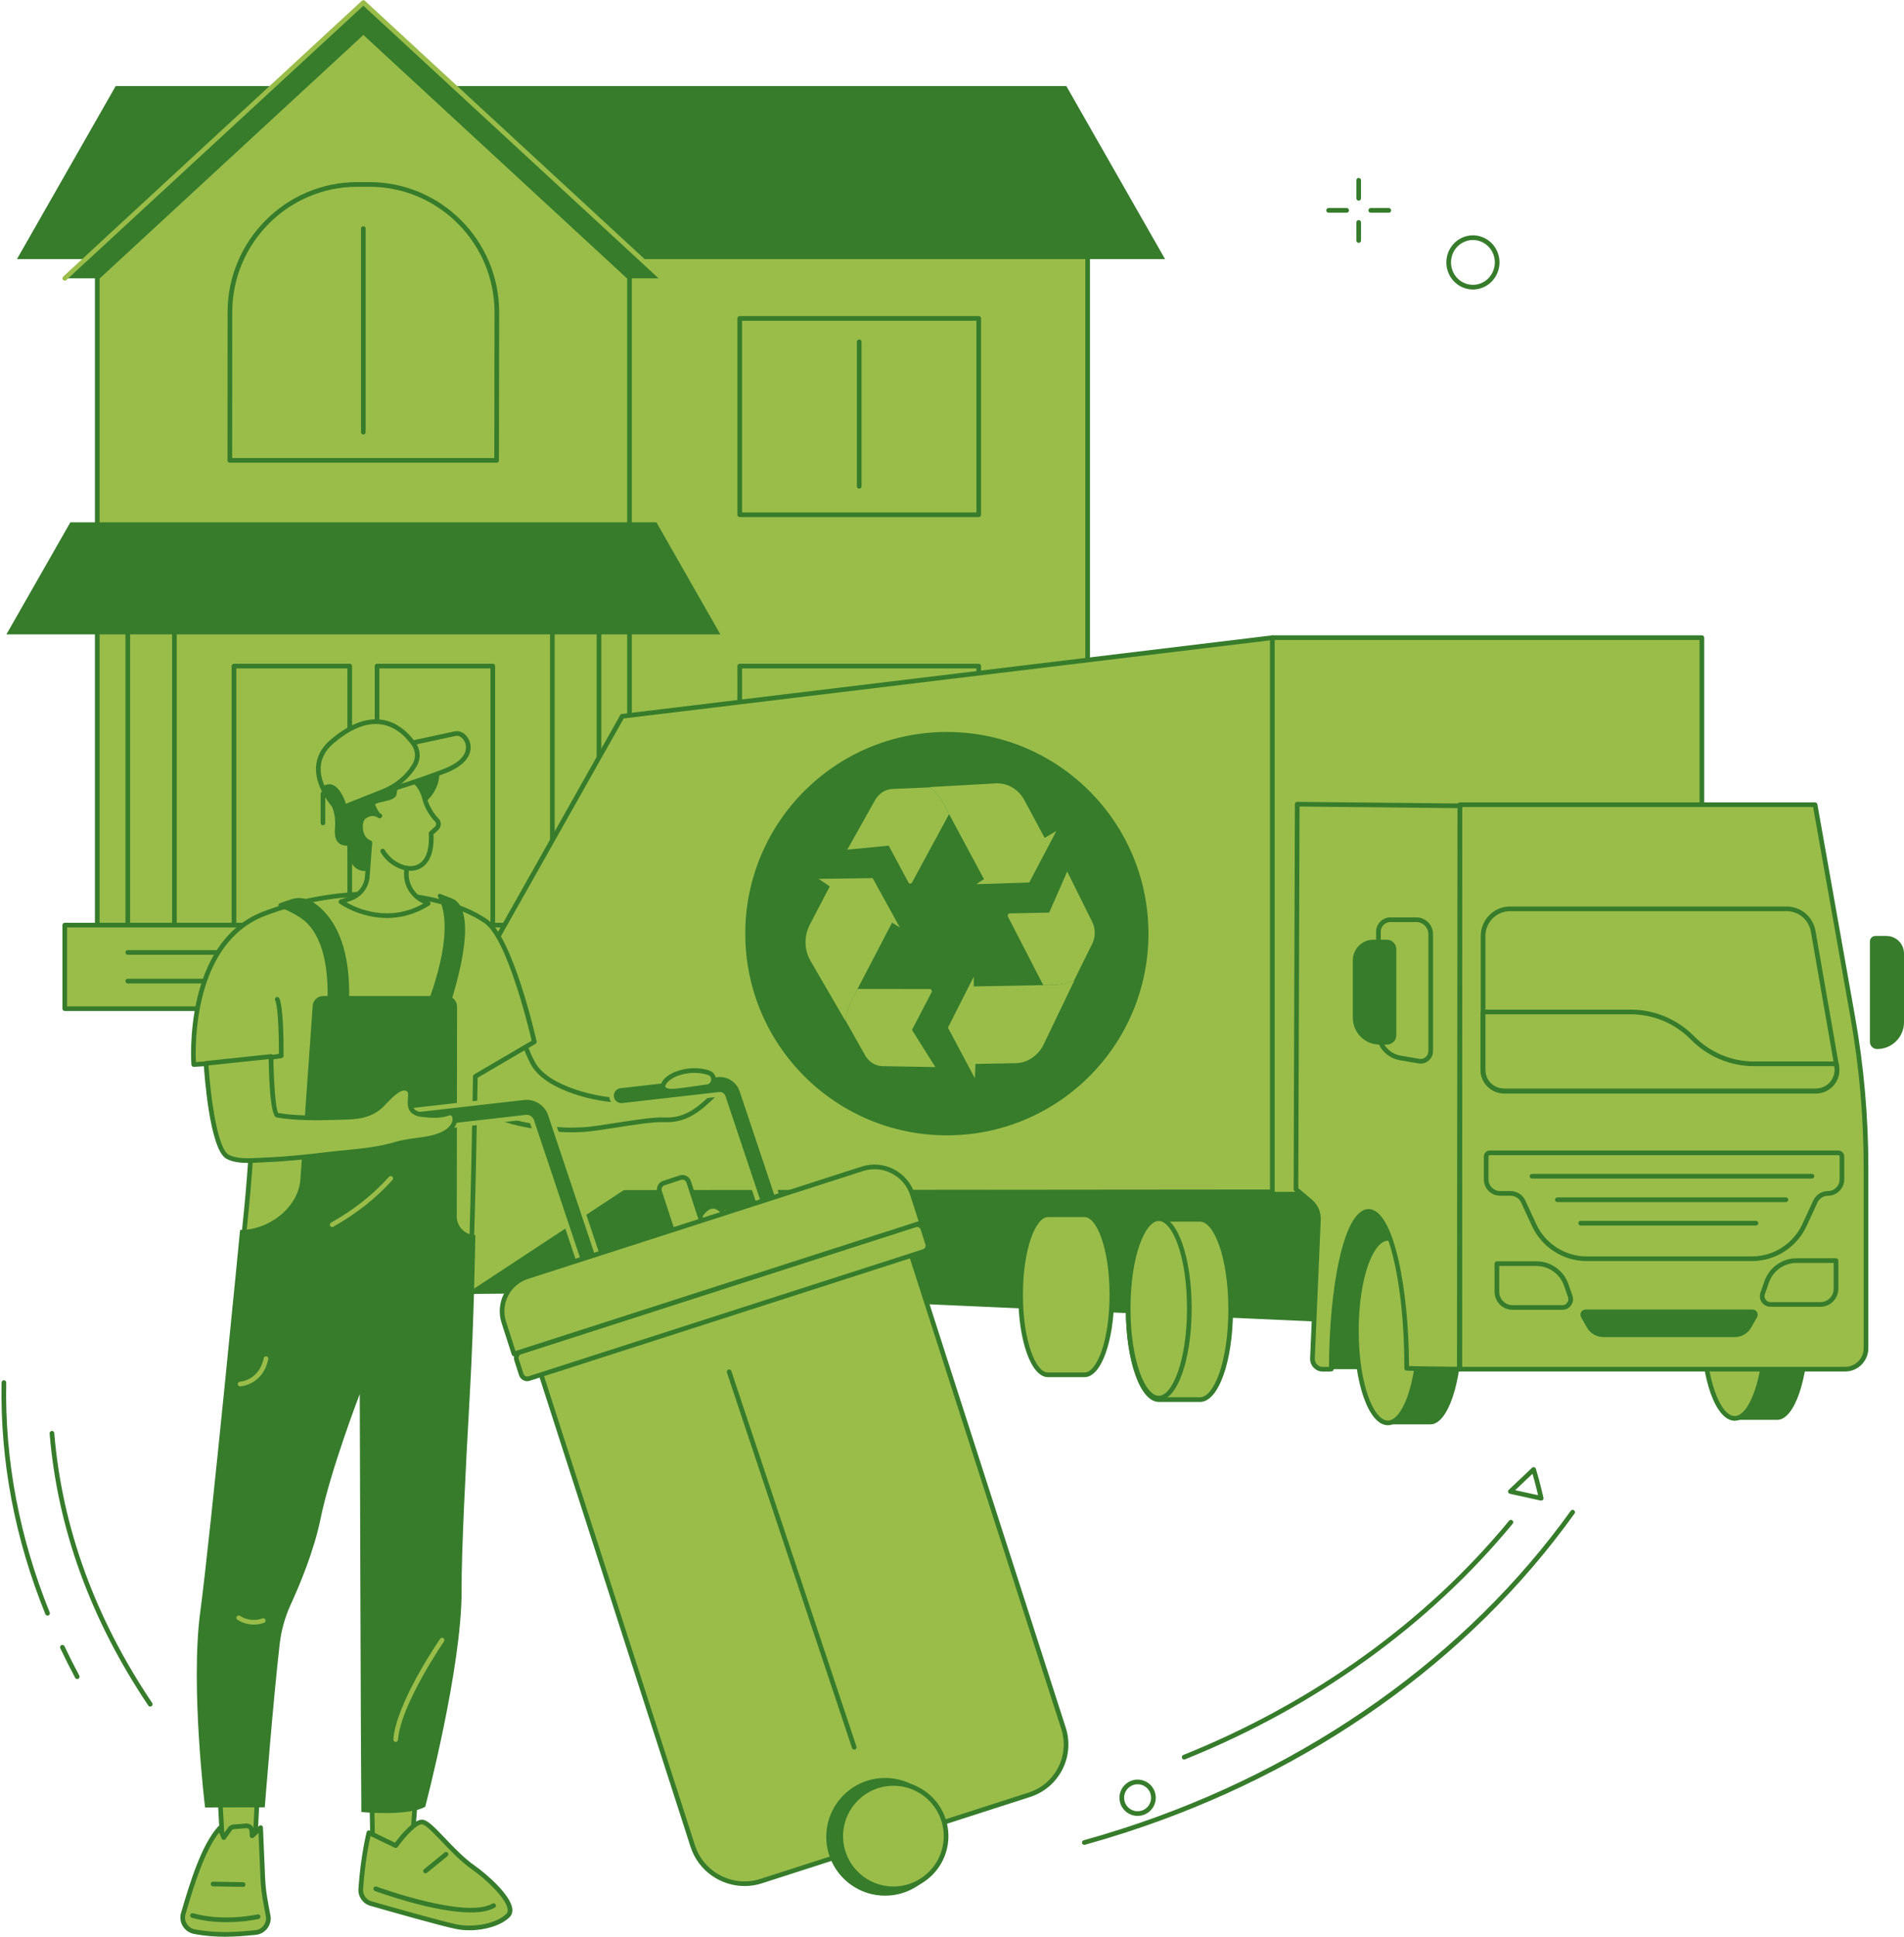 <?xml version="1.0" encoding="UTF-8" standalone="no"?><svg xmlns="http://www.w3.org/2000/svg" xmlns:xlink="http://www.w3.org/1999/xlink" fill="#367c2b" height="1830.2" preserveAspectRatio="xMidYMid meet" version="1" viewBox="349.2 334.8 1800.2 1830.2" width="1800.2" zoomAndPan="magnify"><g><g id="change1_1"><path d="M 756.191 1269.039 L 1377.551 1269.039 L 1377.551 560.691 L 756.191 560.691 L 756.191 1269.039" fill="#9abd4a"/></g><g id="change2_1"><path d="M 758.395 1266.844 L 1375.352 1266.844 L 1375.352 562.898 L 758.395 562.898 Z M 1377.543 1271.25 L 756.188 1271.25 C 754.973 1271.25 753.984 1270.262 753.984 1269.047 L 753.984 560.695 C 753.984 559.48 754.973 558.492 756.188 558.492 L 1377.543 558.492 C 1378.77 558.492 1379.758 559.48 1379.758 560.695 L 1379.758 1269.047 C 1379.758 1270.262 1378.77 1271.25 1377.543 1271.25" fill="inherit"/></g><g id="change2_2"><path d="M 1357.426 416.176 L 458.555 416.176 L 365.234 579.648 L 1450.738 579.648 L 1357.426 416.176" fill="inherit"/></g><g id="change2_3"><path d="M 1050.812 819.02 L 1272.367 819.02 L 1272.367 637.91 L 1050.812 637.91 Z M 1274.566 823.43 L 1048.605 823.43 C 1047.395 823.43 1046.402 822.441 1046.402 821.23 L 1046.402 635.715 C 1046.402 634.488 1047.395 633.504 1048.605 633.504 L 1274.566 633.504 C 1275.777 633.504 1276.773 634.488 1276.773 635.715 L 1276.773 821.23 C 1276.773 822.441 1275.777 823.43 1274.566 823.43" fill="inherit"/></g><g id="change2_4"><path d="M 1161.574 796.586 C 1160.375 796.586 1159.379 795.602 1159.379 794.379 L 1159.379 657.828 C 1159.379 656.605 1160.375 655.621 1161.574 655.621 C 1162.797 655.621 1163.789 656.605 1163.789 657.828 L 1163.789 794.379 C 1163.789 795.602 1162.797 796.586 1161.574 796.586" fill="inherit"/></g><g id="change2_5"><path d="M 1050.809 1147.531 L 1272.359 1147.531 L 1272.359 966.43 L 1050.809 966.43 Z M 1274.559 1151.949 L 1048.602 1151.949 C 1047.391 1151.949 1046.398 1150.961 1046.398 1149.738 L 1046.398 964.219 C 1046.398 963.012 1047.391 962.02 1048.602 962.02 L 1274.559 962.02 C 1275.781 962.02 1276.77 963.012 1276.77 964.219 L 1276.77 1149.738 C 1276.77 1150.961 1275.781 1151.949 1274.559 1151.949" fill="inherit"/></g><g id="change1_2"><path d="M 1161.578 1125.102 C 1160.371 1125.102 1159.379 1124.109 1159.379 1122.891 L 1159.379 986.34 C 1159.379 985.121 1160.371 984.129 1161.578 984.129 C 1162.801 984.129 1163.789 985.121 1163.789 986.34 L 1163.789 1122.891 C 1163.789 1124.109 1162.801 1125.102 1161.578 1125.102" fill="#9abd4a"/></g><g id="change1_3"><path d="M 944.391 1269.035 L 441.152 1269.035 L 441.152 586.961 L 692.77 354.645 L 944.391 586.961 L 944.391 1269.035" fill="#9abd4a"/></g><g id="change2_6"><path d="M 443.359 1266.836 L 942.18 1266.836 L 942.18 587.934 L 692.77 357.648 L 443.359 587.934 Z M 944.387 1271.246 L 441.152 1271.246 C 439.938 1271.246 438.949 1270.258 438.949 1269.039 L 438.949 586.973 C 438.949 586.352 439.203 585.758 439.656 585.352 L 691.273 353.023 C 692.117 352.246 693.422 352.246 694.266 353.023 L 945.883 585.352 C 946.336 585.758 946.59 586.352 946.59 586.973 L 946.59 1269.039 C 946.59 1270.258 945.605 1271.246 944.387 1271.246" fill="inherit"/></g><g id="change2_7"><path d="M 572.637 1206.82 L 677.645 1206.82 L 677.645 966.43 L 572.637 966.43 Z M 679.848 1211.23 L 570.43 1211.23 C 569.215 1211.23 568.227 1210.25 568.227 1209.031 L 568.227 964.219 C 568.227 963.012 569.215 962.02 570.43 962.02 L 679.848 962.02 C 681.066 962.02 682.055 963.012 682.055 964.219 L 682.055 1209.031 C 682.055 1210.25 681.066 1211.23 679.848 1211.23" fill="inherit"/></g><g id="change2_8"><path d="M 707.895 1206.82 L 812.902 1206.82 L 812.902 966.43 L 707.895 966.43 Z M 815.105 1211.23 L 705.688 1211.23 C 704.473 1211.23 703.484 1210.25 703.484 1209.031 L 703.484 964.219 C 703.484 963.012 704.473 962.02 705.688 962.02 L 815.105 962.02 C 816.324 962.02 817.312 963.012 817.312 964.219 L 817.312 1209.031 C 817.312 1210.25 816.324 1211.23 815.105 1211.23" fill="inherit"/></g><g id="change1_4"><path d="M 729.789 1114.648 C 728.57 1114.648 727.582 1113.66 727.582 1112.441 L 727.582 1085 C 727.582 1083.789 728.57 1082.801 729.789 1082.801 C 731.008 1082.801 731.992 1083.789 731.992 1085 L 731.992 1112.441 C 731.992 1113.66 731.008 1114.648 729.789 1114.648" fill="#9abd4a"/></g><g id="change2_9"><path d="M 654.543 1114.648 C 653.324 1114.648 652.34 1113.66 652.34 1112.441 L 652.34 1085 C 652.34 1083.789 653.324 1082.801 654.543 1082.801 C 655.762 1082.801 656.75 1083.789 656.75 1085 L 656.75 1112.441 C 656.75 1113.66 655.762 1114.648 654.543 1114.648" fill="inherit"/></g><g id="change1_5"><path d="M 514.098 1209.031 L 469.996 1209.031 L 469.996 920.91 L 514.098 920.91 L 514.098 1209.031" fill="#9abd4a"/></g><g id="change2_10"><path d="M 472.203 1206.82 L 511.891 1206.82 L 511.891 923.109 L 472.203 923.109 Z M 514.098 1211.23 L 469.996 1211.23 C 468.777 1211.23 467.789 1210.25 467.789 1209.031 L 467.789 920.91 C 467.789 919.691 468.777 918.699 469.996 918.699 L 514.098 918.699 C 515.316 918.699 516.305 919.691 516.305 920.91 L 516.305 1209.031 C 516.305 1210.25 515.316 1211.23 514.098 1211.23" fill="inherit"/></g><g id="change1_6"><path d="M 915.543 1209.031 L 871.441 1209.031 L 871.441 920.91 L 915.543 920.91 L 915.543 1209.031" fill="#9abd4a"/></g><g id="change2_11"><path d="M 873.645 1206.82 L 913.336 1206.82 L 913.336 923.109 L 873.645 923.109 Z M 915.539 1211.23 L 871.438 1211.23 C 870.223 1211.23 869.234 1210.25 869.234 1209.031 L 869.234 920.91 C 869.234 919.691 870.223 918.699 871.438 918.699 L 915.539 918.699 C 916.762 918.699 917.746 919.691 917.746 920.91 L 917.746 1209.031 C 917.746 1210.25 916.762 1211.23 915.539 1211.23" fill="inherit"/></g><g id="change1_7"><path d="M 975.098 1288 L 410.438 1288 L 410.438 1209.031 L 975.098 1209.031 L 975.098 1288" fill="#9abd4a"/></g><g id="change2_12"><path d="M 412.645 1285.789 L 972.895 1285.789 L 972.895 1211.23 L 412.645 1211.23 Z M 975.098 1290.199 L 410.438 1290.199 C 409.223 1290.199 408.234 1289.219 408.234 1288 L 408.234 1209.031 C 408.234 1207.809 409.223 1206.82 410.438 1206.82 L 975.098 1206.82 C 976.316 1206.82 977.305 1207.809 977.305 1209.031 L 977.305 1288 C 977.305 1289.219 976.316 1290.199 975.098 1290.199" fill="inherit"/></g><g id="change2_13"><path d="M 915.539 1237.051 L 469.996 1237.051 C 468.777 1237.051 467.789 1236.059 467.789 1234.852 C 467.789 1233.629 468.777 1232.641 469.996 1232.641 L 915.539 1232.641 C 916.762 1232.641 917.746 1233.629 917.746 1234.852 C 917.746 1236.059 916.762 1237.051 915.539 1237.051" fill="inherit"/></g><g id="change2_14"><path d="M 915.539 1264.129 L 469.996 1264.129 C 468.777 1264.129 467.789 1263.141 467.789 1261.93 C 467.789 1260.711 468.777 1259.719 469.996 1259.719 L 915.539 1259.719 C 916.762 1259.719 917.746 1260.711 917.746 1261.93 C 917.746 1263.141 916.762 1264.129 915.539 1264.129" fill="inherit"/></g><g id="change2_15"><path d="M 969.824 828.402 L 415.707 828.402 L 355.246 934.309 L 1030.289 934.309 L 969.824 828.402" fill="inherit"/></g><g id="change2_16"><path d="M 692.77 367.824 L 941.922 597.801 L 975.102 597.801 L 692.77 337.203 L 410.438 597.801 L 443.613 597.801 L 692.77 367.824" fill="inherit"/></g><g id="change1_8"><path d="M 410.438 600.008 C 409.844 600.008 409.254 599.77 408.816 599.305 C 407.992 598.402 408.047 597.008 408.941 596.184 L 691.273 335.59 C 692.117 334.805 693.418 334.805 694.262 335.59 L 976.023 595.652 C 976.918 596.477 976.973 597.883 976.148 598.773 C 975.324 599.664 973.93 599.73 973.031 598.895 L 692.77 340.211 L 411.934 599.426 C 411.512 599.809 410.973 600.008 410.438 600.008" fill="#9abd4a"/></g><g id="change2_17"><path d="M 818.957 629.906 L 818.977 629.906 Z M 568.699 767.664 L 816.539 767.664 L 816.75 629.906 C 816.75 564.516 763.688 511.301 698.465 511.301 L 687.074 511.301 C 621.852 511.301 568.789 564.516 568.789 629.906 Z M 818.742 772.078 L 566.492 772.078 C 565.906 772.078 565.344 771.848 564.934 771.43 C 564.516 771.016 564.285 770.453 564.285 769.867 L 564.375 629.906 C 564.375 562.082 619.418 506.887 687.074 506.887 L 698.465 506.887 C 766.117 506.887 821.16 562.082 821.16 629.906 C 821.16 629.922 821.16 629.922 821.16 629.922 L 820.945 769.867 C 820.945 771.09 819.957 772.078 818.742 772.078" fill="inherit"/></g><g id="change2_18"><path d="M 692.723 745.402 C 691.504 745.402 690.52 744.41 690.52 743.199 L 690.52 550.816 C 690.52 549.594 691.504 548.613 692.723 548.613 C 693.941 548.613 694.926 549.594 694.926 550.816 L 694.926 743.199 C 694.926 744.41 693.941 745.402 692.723 745.402" fill="inherit"/></g><g id="change2_19"><path d="M 394.152 1861.559 C 393.281 1861.559 392.453 1861.039 392.105 1860.18 C 363.16 1788.609 349.227 1714.961 350.688 1641.27 C 350.711 1640.051 351.73 1639.059 352.934 1639.109 C 354.152 1639.141 355.117 1640.141 355.098 1641.359 C 353.645 1714.441 367.477 1787.512 396.195 1858.531 C 396.652 1859.66 396.105 1860.941 394.98 1861.398 C 394.707 1861.512 394.426 1861.559 394.152 1861.559" fill="inherit"/></g><g id="change2_20"><path d="M 422.215 1921.488 C 421.426 1921.488 420.664 1921.07 420.27 1920.32 C 415.348 1911.109 410.617 1901.699 406.203 1892.359 C 405.684 1891.262 406.156 1889.941 407.258 1889.422 C 408.359 1888.898 409.676 1889.371 410.191 1890.469 C 414.574 1899.75 419.273 1909.09 424.16 1918.238 C 424.73 1919.32 424.324 1920.648 423.254 1921.23 C 422.922 1921.398 422.566 1921.488 422.215 1921.488" fill="inherit"/></g><g id="change2_21"><path d="M 491.254 1947.5 C 490.543 1947.5 489.848 1947.16 489.422 1946.531 C 434.887 1865.461 403.492 1778.961 396.113 1689.41 C 396.016 1688.191 396.918 1687.129 398.133 1687.031 C 399.34 1686.922 400.41 1687.828 400.508 1689.051 C 407.824 1777.828 438.973 1863.629 493.078 1944.07 C 493.762 1945.078 493.492 1946.449 492.48 1947.129 C 492.105 1947.379 491.676 1947.5 491.254 1947.5" fill="inherit"/></g><g id="change2_22"><path d="M 1374.398 2078.172 C 1373.43 2078.172 1372.539 2077.531 1372.27 2076.551 C 1371.949 2075.379 1372.629 2074.16 1373.809 2073.84 C 1386.52 2070.309 1399.289 2066.469 1411.789 2062.422 C 1412.949 2062.051 1414.191 2062.68 1414.57 2063.84 C 1414.941 2065 1414.309 2066.238 1413.148 2066.621 C 1400.59 2070.68 1387.75 2074.539 1374.988 2078.09 C 1374.789 2078.141 1374.59 2078.172 1374.398 2078.172" fill="inherit"/></g><g id="change2_23"><path d="M 1412.469 2066.73 C 1411.531 2066.73 1410.664 2066.133 1410.359 2065.203 C 1410 2064.039 1410.629 2062.801 1411.781 2062.422 C 1586.012 2006.023 1736.078 1899.492 1834.336 1762.473 C 1835.047 1761.492 1836.414 1761.262 1837.418 1761.973 C 1838.398 1762.684 1838.625 1764.062 1837.914 1765.043 C 1788.258 1834.293 1726.266 1895.48 1653.633 1946.934 C 1581.465 1998.051 1500.543 2038.32 1413.145 2066.621 C 1412.922 2066.691 1412.684 2066.73 1412.469 2066.73" fill="inherit"/></g><g id="change2_24"><path d="M 1468.812 1997.5 C 1467.949 1997.5 1467.117 1996.969 1466.77 1996.109 C 1466.309 1994.98 1466.867 1993.699 1467.992 1993.238 C 1590.805 1943.918 1697.309 1867.367 1776.023 1771.867 C 1776.797 1770.93 1778.195 1770.789 1779.133 1771.566 C 1780.074 1772.336 1780.203 1773.727 1779.43 1774.668 C 1700.258 1870.738 1593.129 1947.738 1469.641 1997.34 C 1469.379 1997.438 1469.094 1997.5 1468.812 1997.5" fill="inherit"/></g><g id="change2_25"><path d="M 1433.719 2045.66 L 1433.738 2045.66 Z M 1424.781 2020.91 C 1422.059 2020.91 1419.422 2021.781 1417.199 2023.43 C 1414.469 2025.461 1412.691 2028.441 1412.191 2031.801 C 1411.699 2035.172 1412.539 2038.531 1414.57 2041.262 C 1418.762 2046.898 1426.762 2048.078 1432.398 2043.891 C 1438.039 2039.699 1439.219 2031.699 1435.031 2026.059 C 1433 2023.328 1430.031 2021.551 1426.66 2021.051 C 1426.031 2020.961 1425.398 2020.91 1424.781 2020.91 Z M 1424.82 2050.809 C 1419.578 2050.809 1414.391 2048.422 1411.031 2043.898 C 1408.301 2040.219 1407.16 2035.691 1407.828 2031.16 C 1408.5 2026.629 1410.891 2022.621 1414.57 2019.891 C 1418.25 2017.16 1422.781 2016.02 1427.301 2016.691 C 1431.84 2017.359 1435.84 2019.75 1438.57 2023.43 C 1444.211 2031.02 1442.629 2041.789 1435.039 2047.43 C 1431.969 2049.711 1428.379 2050.809 1424.82 2050.809" fill="inherit"/></g><g id="change2_26"><path d="M 1781.789 1743.004 L 1803.438 1747.762 C 1802.438 1743.473 1800.531 1735.633 1798.145 1727.504 Z M 1806.355 1752.863 C 1806.191 1752.863 1806.035 1752.852 1805.879 1752.812 L 1776.773 1746.41 C 1775.977 1746.242 1775.344 1745.633 1775.121 1744.852 C 1774.898 1744.062 1775.145 1743.223 1775.73 1742.664 L 1797.703 1721.844 C 1798.266 1721.324 1799.055 1721.121 1799.789 1721.312 C 1800.52 1721.504 1801.109 1722.062 1801.328 1722.793 C 1805.469 1736.211 1808.488 1750.051 1808.508 1750.191 C 1808.664 1750.934 1808.441 1751.691 1807.91 1752.223 C 1807.5 1752.641 1806.934 1752.863 1806.355 1752.863" fill="inherit"/></g><g id="change2_27"><path d="M 1633.828 524.438 C 1632.602 524.438 1631.625 523.457 1631.625 522.234 L 1631.625 505.129 C 1631.625 503.918 1632.602 502.926 1633.828 502.926 C 1635.043 502.926 1636.023 503.918 1636.023 505.129 L 1636.023 522.234 C 1636.023 523.457 1635.043 524.438 1633.828 524.438" fill="inherit"/></g><g id="change2_28"><path d="M 1633.824 564.297 C 1632.613 564.297 1631.613 563.309 1631.613 562.086 L 1631.613 544.988 C 1631.613 543.762 1632.613 542.777 1633.824 542.777 C 1635.051 542.777 1636.035 543.762 1636.035 544.988 L 1636.035 562.086 C 1636.035 563.309 1635.051 564.297 1633.824 564.297" fill="inherit"/></g><g id="change2_29"><path d="M 1622.465 535.809 L 1605.352 535.809 C 1604.133 535.809 1603.141 534.816 1603.141 533.609 C 1603.141 532.391 1604.133 531.398 1605.352 531.398 L 1622.465 531.398 C 1623.684 531.398 1624.664 532.391 1624.664 533.609 C 1624.664 534.816 1623.684 535.809 1622.465 535.809" fill="inherit"/></g><g id="change2_30"><path d="M 1662.309 535.809 L 1645.207 535.809 C 1643.984 535.809 1642.996 534.816 1642.996 533.609 C 1642.996 532.391 1643.984 531.398 1645.207 531.398 L 1662.309 531.398 C 1663.527 531.398 1664.52 532.391 1664.52 533.609 C 1664.52 534.816 1663.527 535.809 1662.309 535.809" fill="inherit"/></g><g id="change2_31"><path d="M 1732.594 561.379 L 1732.605 561.379 Z M 1741.824 561.594 C 1738.984 561.594 1736.16 562.188 1733.5 563.395 C 1723.02 568.09 1718.262 580.621 1722.863 591.316 C 1725.129 596.551 1729.258 600.547 1734.465 602.574 C 1739.582 604.555 1745.148 604.41 1750.145 602.168 C 1760.625 597.457 1765.383 584.926 1760.781 574.23 C 1758.516 569.008 1754.402 565.016 1749.18 562.977 C 1746.797 562.059 1744.305 561.594 1741.824 561.594 Z M 1741.836 608.379 C 1738.809 608.379 1735.777 607.809 1732.867 606.688 C 1726.539 604.219 1721.555 599.391 1718.824 593.07 C 1713.254 580.168 1719.027 565.051 1731.688 559.363 C 1737.781 556.633 1744.566 556.453 1750.777 558.875 C 1757.109 561.328 1762.105 566.16 1764.836 572.48 C 1770.391 585.379 1764.621 600.5 1751.957 606.188 C 1748.715 607.641 1745.281 608.379 1741.836 608.379" fill="inherit"/></g><g id="change2_32"><path d="M 1666.414 1586.883 L 1666.414 1080.203 L 969.871 1169.875 L 969.871 1555.922 L 1666.414 1586.883" fill="inherit"/></g><g id="change1_9"><path d="M 1552.578 937.359 L 937.301 1011.699 L 937.301 1012.059 L 760.191 1326.18 L 783.086 1372.52 L 759.77 1426.969 L 793.77 1557.578 L 939.703 1461.629 L 1552.578 1461.07 L 1552.578 937.359" fill="#9abd4a"/></g><g id="change2_33"><path d="M 762.094 1427.148 L 795.129 1554.051 L 938.492 1459.789 C 938.852 1459.551 939.273 1459.422 939.703 1459.422 L 1550.371 1458.871 L 1550.371 939.852 L 938.895 1013.73 L 762.688 1326.238 L 785.062 1371.551 C 785.348 1372.129 785.363 1372.801 785.113 1373.391 Z M 793.77 1559.789 C 793.504 1559.789 793.234 1559.738 792.98 1559.641 C 792.312 1559.379 791.816 1558.82 791.637 1558.141 L 757.637 1427.531 C 757.512 1427.051 757.551 1426.551 757.742 1426.102 L 780.656 1372.59 L 758.215 1327.148 C 757.895 1326.5 757.914 1325.73 758.27 1325.09 L 935.105 1011.461 C 935.215 1010.449 936.008 1009.629 937.035 1009.512 L 1552.309 935.172 C 1552.941 935.102 1553.57 935.289 1554.039 935.711 C 1554.512 936.129 1554.789 936.73 1554.789 937.359 L 1554.789 1461.07 C 1554.789 1462.289 1553.801 1463.281 1552.578 1463.281 L 940.367 1463.828 L 794.98 1559.422 C 794.617 1559.66 794.195 1559.789 793.77 1559.789" fill="inherit"/></g><g id="change1_10"><path d="M 1374.711 1482.77 C 1374.691 1482.77 1374.66 1482.77 1374.66 1482.77 L 1339.949 1482.77 C 1339.949 1482.77 1339.93 1482.77 1339.922 1482.77 C 1325.699 1482.77 1314.172 1516.68 1314.172 1558.359 C 1314.172 1600.039 1325.699 1633.969 1339.922 1633.969 C 1339.93 1633.969 1339.941 1633.969 1339.941 1633.969 L 1374.66 1633.969 C 1374.66 1633.969 1374.691 1633.969 1374.711 1633.969 C 1388.922 1633.969 1400.449 1600.051 1400.449 1558.371 C 1400.449 1516.691 1388.922 1482.77 1374.711 1482.77" fill="#9abd4a"/></g><g id="change2_34"><path d="M 1339.949 1484.98 C 1328.551 1484.98 1316.379 1514.469 1316.379 1558.359 C 1316.379 1602.27 1328.551 1631.762 1339.922 1631.762 L 1374.672 1631.762 C 1386.07 1631.762 1398.25 1602.27 1398.25 1558.371 C 1398.25 1514.469 1386.07 1484.98 1374.711 1484.98 Z M 1374.711 1636.172 L 1339.941 1636.172 C 1324.238 1636.172 1311.969 1601.988 1311.969 1558.359 C 1311.969 1514.738 1324.238 1480.57 1339.922 1480.57 L 1374.711 1480.57 C 1390.379 1480.57 1402.66 1514.738 1402.66 1558.371 C 1402.66 1602 1390.379 1636.172 1374.711 1636.172" fill="inherit"/></g><g id="change2_35"><path d="M 1576.574 1456.582 L 1598.32 1476.914 L 1592.41 1614.184 C 1592.062 1622.062 1598.332 1628.641 1606.168 1628.641 L 1728.957 1628.641 L 1728.957 1456.992 L 1576.574 1456.582" fill="inherit"/></g><g id="change1_11"><path d="M 1958.297 1461.07 L 1552.172 1461.07 L 1552.172 937.363 L 1958.297 937.363 L 1958.297 1461.07" fill="#9abd4a"/></g><g id="change2_36"><path d="M 1958.297 1463.281 L 1893.371 1463.281 C 1892.156 1463.281 1891.172 1462.289 1891.172 1461.07 C 1891.172 1459.859 1892.156 1458.871 1893.371 1458.871 L 1956.086 1458.871 L 1956.086 939.574 L 1554.375 939.574 L 1554.375 1461.07 C 1554.375 1462.289 1553.375 1463.281 1552.172 1463.281 C 1550.945 1463.281 1549.961 1462.289 1549.961 1461.07 L 1549.961 937.363 C 1549.961 936.148 1550.945 935.16 1552.172 935.16 L 1958.297 935.16 C 1959.523 935.16 1960.5 936.148 1960.5 937.363 L 1960.5 1461.07 C 1960.5 1462.289 1959.523 1463.281 1958.297 1463.281" fill="inherit"/></g><g id="change2_37"><path d="M 1701.582 1506.199 C 1701.57 1506.199 1701.527 1506.199 1701.527 1506.199 L 1661.43 1506.199 C 1661.43 1506.199 1661.398 1506.199 1661.387 1506.199 C 1644.957 1506.199 1631.648 1545.34 1631.648 1593.5 C 1631.648 1641.648 1644.957 1680.82 1661.387 1680.82 C 1661.398 1680.82 1661.422 1680.82 1661.422 1680.82 L 1701.527 1680.82 C 1701.527 1680.82 1701.57 1680.82 1701.582 1680.82 C 1718.012 1680.82 1731.32 1641.66 1731.32 1593.508 C 1731.32 1545.352 1718.012 1506.199 1701.582 1506.199" fill="inherit"/></g><g id="change1_12"><path d="M 1691.125 1592.227 C 1691.125 1640.387 1677.812 1679.418 1661.391 1679.418 C 1644.965 1679.418 1631.656 1640.387 1631.656 1592.227 C 1631.656 1544.078 1644.965 1505.047 1661.391 1505.047 C 1677.812 1505.047 1691.125 1544.078 1691.125 1592.227" fill="#9abd4a"/></g><g id="change2_38"><path d="M 1661.383 1507.254 C 1648.082 1507.254 1633.84 1541.402 1633.84 1592.23 C 1633.84 1643.074 1648.082 1677.223 1661.383 1677.223 C 1674.68 1677.223 1688.922 1643.074 1688.922 1592.23 C 1688.922 1541.402 1674.68 1507.254 1661.383 1507.254 Z M 1661.383 1681.633 C 1643.461 1681.633 1629.438 1642.363 1629.438 1592.23 C 1629.438 1542.113 1643.461 1502.844 1661.383 1502.844 C 1679.289 1502.844 1693.324 1542.113 1693.324 1592.23 C 1693.324 1642.363 1679.289 1681.633 1661.383 1681.633" fill="inherit"/></g><g id="change2_39"><path d="M 2029.488 1501.941 C 2029.477 1501.941 2029.438 1501.941 2029.438 1501.941 L 1989.34 1501.941 C 1989.34 1501.941 1989.301 1501.941 1989.301 1501.941 C 1972.867 1501.941 1959.562 1541.09 1959.562 1589.242 C 1959.562 1637.391 1972.867 1676.562 1989.301 1676.562 L 2029.438 1676.562 C 2029.438 1676.562 2029.477 1676.562 2029.488 1676.562 C 2045.914 1676.562 2059.227 1637.402 2059.227 1589.25 C 2059.227 1541.102 2045.914 1501.941 2029.488 1501.941" fill="inherit"/></g><g id="change1_13"><path d="M 2019.031 1587.984 C 2019.031 1636.133 2005.715 1675.164 1989.293 1675.164 C 1972.867 1675.164 1959.551 1636.133 1959.551 1587.984 C 1959.551 1539.824 1972.867 1500.793 1989.293 1500.793 C 2005.715 1500.793 2019.031 1539.824 2019.031 1587.984" fill="#9abd4a"/></g><g id="change2_40"><path d="M 1989.289 1502.996 C 1975.996 1502.996 1961.75 1537.145 1961.75 1587.984 C 1961.75 1638.812 1975.996 1672.961 1989.289 1672.961 C 2002.582 1672.961 2016.816 1638.812 2016.816 1587.984 C 2016.816 1537.145 2002.582 1502.996 1989.289 1502.996 Z M 1989.289 1677.375 C 1971.371 1677.375 1957.348 1638.102 1957.348 1587.984 C 1957.348 1537.855 1971.371 1498.582 1989.289 1498.582 C 2007.207 1498.582 2021.234 1537.855 2021.234 1587.984 C 2021.234 1638.102 2007.207 1677.375 1989.289 1677.375" fill="inherit"/></g><g id="change1_14"><path d="M 2065.332 1095.266 L 1729.469 1095.266 L 1729.469 1628.66 L 2093.777 1628.66 C 2104.656 1628.66 2113.473 1619.789 2113.473 1608.836 L 2113.473 1437.816 C 2113.473 1390.316 2109.301 1342.906 2101 1296.148 L 2065.332 1095.266" fill="#9abd4a"/></g><g id="change2_41"><path d="M 1731.66 1626.449 L 2093.793 1626.449 C 2103.422 1626.449 2111.262 1618.547 2111.262 1608.836 L 2111.262 1437.816 C 2111.262 1390.578 2107.082 1343.039 2098.828 1296.535 L 2063.484 1097.477 L 1731.66 1097.477 Z M 2093.793 1630.859 L 1729.469 1630.859 C 1728.246 1630.859 1727.262 1629.867 1727.262 1628.66 L 1727.262 1095.27 C 1727.262 1094.051 1728.246 1093.062 1729.469 1093.062 L 2065.34 1093.062 C 2066.402 1093.062 2067.312 1093.828 2067.508 1094.879 L 2103.164 1295.766 C 2111.469 1342.527 2115.676 1390.316 2115.676 1437.816 L 2115.676 1608.836 C 2115.676 1620.98 2105.848 1630.859 2093.793 1630.859" fill="inherit"/></g><g id="change1_15"><path d="M 1575.699 1094.723 L 1574.523 1458.629 L 1588.23 1470.18 C 1593.258 1474.418 1596.039 1480.777 1595.762 1487.367 L 1590.109 1618.457 C 1589.875 1624.039 1594.301 1628.699 1599.836 1628.707 C 1604.039 1628.707 1607.945 1628.68 1607.945 1628.551 C 1607.945 1546.688 1623.316 1479.566 1643.211 1479.566 C 1663.105 1479.566 1679.234 1545.93 1679.234 1627.789 C 1679.234 1628.078 1728.965 1628.637 1728.965 1628.637 L 1729.461 1096.301 L 1575.699 1094.723" fill="#9abd4a"/></g><g id="change2_42"><path d="M 1576.727 1457.613 L 1589.645 1468.492 C 1595.16 1473.145 1598.262 1480.234 1597.953 1487.473 L 1592.312 1618.555 C 1592.227 1620.664 1592.961 1622.664 1594.414 1624.172 C 1595.852 1625.672 1597.773 1626.504 1599.832 1626.504 C 1602.777 1626.512 1604.605 1626.492 1605.73 1626.473 C 1605.984 1553.793 1619.094 1477.375 1643.199 1477.375 C 1666.902 1477.375 1681.156 1552.426 1681.422 1625.715 C 1688.055 1625.922 1710.363 1626.223 1726.746 1626.414 L 1727.242 1098.488 L 1577.895 1096.961 Z M 1602.172 1630.914 C 1601.469 1630.914 1600.695 1630.914 1599.832 1630.914 C 1596.551 1630.914 1593.5 1629.602 1591.227 1627.223 C 1588.945 1624.832 1587.766 1621.684 1587.902 1618.363 L 1593.543 1487.285 C 1593.801 1481.402 1591.27 1475.645 1586.797 1471.875 L 1573.094 1460.324 C 1572.594 1459.906 1572.309 1459.285 1572.316 1458.625 L 1573.496 1094.73 C 1573.496 1094.133 1573.73 1093.57 1574.145 1093.156 C 1574.559 1092.742 1575.176 1092.539 1575.719 1092.531 L 1729.477 1094.09 C 1730.688 1094.102 1731.664 1095.102 1731.652 1096.301 L 1731.152 1628.652 C 1731.152 1629.234 1730.91 1629.805 1730.496 1630.215 C 1730.07 1630.633 1729.477 1630.863 1728.922 1630.855 C 1728.922 1630.855 1716.48 1630.715 1704.051 1630.535 C 1697.836 1630.445 1691.613 1630.344 1686.949 1630.254 C 1684.602 1630.203 1682.656 1630.164 1681.285 1630.125 C 1678.801 1630.043 1677.016 1629.984 1677.016 1627.793 C 1677.016 1540.453 1659.527 1481.785 1643.199 1481.785 C 1627.23 1481.785 1610.137 1540.754 1610.137 1628.555 C 1610.137 1629.133 1609.906 1629.703 1609.492 1630.125 C 1608.77 1630.832 1608.695 1630.914 1602.172 1630.914" fill="inherit"/></g><g id="change1_16"><path d="M 1673.078 1334.5 L 1690.742 1337.559 C 1696.59 1338.562 1701.914 1334.031 1701.914 1328.07 L 1701.914 1217.57 C 1701.914 1210.031 1695.848 1203.922 1688.363 1203.922 L 1663.793 1203.922 C 1657.539 1203.922 1652.488 1209.027 1652.488 1215.316 L 1652.488 1309.922 C 1652.488 1322.074 1661.176 1332.453 1673.078 1334.5" fill="#9abd4a"/></g><g id="change2_43"><path d="M 1673.441 1332.348 L 1691.121 1335.387 C 1693.234 1335.754 1695.406 1335.16 1697.07 1333.77 C 1698.742 1332.355 1699.703 1330.285 1699.703 1328.07 L 1699.703 1217.574 C 1699.703 1211.258 1694.613 1206.137 1688.359 1206.137 L 1663.781 1206.137 C 1658.762 1206.137 1654.676 1210.258 1654.676 1215.328 L 1654.676 1309.93 C 1654.676 1321.043 1662.57 1330.473 1673.441 1332.348 Z M 1692.355 1339.906 C 1691.695 1339.906 1691.027 1339.852 1690.367 1339.738 L 1672.699 1336.695 C 1659.695 1334.457 1650.266 1323.199 1650.266 1309.93 L 1650.266 1215.328 C 1650.266 1207.82 1656.34 1201.727 1663.781 1201.727 L 1688.359 1201.727 C 1697.047 1201.727 1704.117 1208.836 1704.117 1217.574 L 1704.117 1328.07 C 1704.117 1331.582 1702.578 1334.898 1699.902 1337.145 C 1697.77 1338.941 1695.094 1339.906 1692.355 1339.906" fill="inherit"/></g><g id="change2_44"><path d="M 1753.359 1293.324 L 1753.359 1345.883 C 1753.359 1355.574 1761.461 1363.445 1771.406 1363.445 L 2066.094 1363.445 C 2071.375 1363.445 2076.348 1361.145 2079.719 1357.125 C 2083.09 1353.113 2084.496 1347.824 2083.586 1342.613 L 2083.535 1342.305 L 2007.355 1342.305 C 1985.195 1342.305 1963.5 1333.133 1947.848 1317.152 C 1933.008 1302.016 1912.477 1293.324 1891.484 1293.324 Z M 2066.094 1367.863 L 1771.406 1367.863 C 1759.023 1367.863 1748.953 1358.004 1748.953 1345.883 L 1748.953 1291.125 C 1748.953 1289.902 1749.938 1288.914 1751.168 1288.914 L 1891.484 1288.914 C 1913.656 1288.914 1935.34 1298.086 1950.988 1314.062 C 1965.816 1329.215 1986.363 1337.895 2007.355 1337.895 L 2085.371 1337.895 C 2086.422 1337.895 2087.332 1338.652 2087.535 1339.695 L 2087.934 1341.824 C 2089.074 1348.355 2087.316 1354.953 2083.09 1359.965 C 2078.871 1364.984 2072.668 1367.863 2066.094 1367.863" fill="inherit"/></g><g id="change2_45"><path d="M 1776.867 1195.855 C 1764.062 1195.855 1753.629 1206.367 1753.629 1219.27 L 1753.629 1345.879 C 1753.629 1355.758 1761.613 1363.789 1771.406 1363.789 L 2066.098 1363.789 C 2071.324 1363.789 2076.273 1361.48 2079.656 1357.461 C 2083.078 1353.391 2084.516 1348.039 2083.605 1342.781 L 2061.355 1215.223 C 2059.395 1204.008 2049.781 1195.855 2038.465 1195.855 Z M 2066.098 1368.199 L 1771.406 1368.199 C 1759.168 1368.199 1749.223 1358.191 1749.223 1345.879 L 1749.223 1219.27 C 1749.223 1203.93 1761.629 1191.449 1776.867 1191.449 L 2038.465 1191.449 C 2051.934 1191.449 2063.379 1201.125 2065.711 1214.465 L 2087.949 1342.031 C 2089.09 1348.57 2087.297 1355.23 2083.039 1360.301 C 2078.812 1365.32 2072.633 1368.199 2066.098 1368.199" fill="inherit"/></g><g id="change1_17"><path d="M 1483.871 1487.031 C 1483.852 1487.031 1483.82 1487.031 1483.82 1487.031 L 1444.781 1487.031 C 1428.809 1487.031 1415.859 1525.379 1415.859 1572.199 C 1415.859 1619.031 1428.809 1657.391 1444.781 1657.391 L 1483.82 1657.391 C 1483.82 1657.391 1483.852 1657.391 1483.871 1657.391 C 1499.84 1657.391 1512.789 1619.039 1512.789 1572.211 C 1512.789 1525.391 1499.84 1487.031 1483.871 1487.031" fill="#9abd4a"/></g><g id="change2_46"><path d="M 1444.82 1489.238 C 1431.879 1489.238 1418.07 1522.57 1418.07 1572.199 C 1418.07 1621.84 1431.879 1655.191 1444.781 1655.191 L 1483.82 1655.191 C 1496.77 1655.191 1510.578 1621.84 1510.578 1572.211 C 1510.578 1522.578 1496.77 1489.238 1483.871 1489.238 Z M 1483.871 1659.602 L 1444.809 1659.602 C 1427.328 1659.602 1413.66 1621.211 1413.66 1572.199 C 1413.66 1523.211 1427.328 1484.828 1444.781 1484.828 L 1483.871 1484.828 C 1501.32 1484.828 1514.988 1523.211 1514.988 1572.211 C 1514.988 1621.211 1501.32 1659.602 1483.871 1659.602" fill="inherit"/></g><g id="change1_18"><path d="M 1473.699 1571.219 C 1473.699 1618.051 1460.75 1656.012 1444.781 1656.012 C 1428.809 1656.012 1415.859 1618.051 1415.859 1571.219 C 1415.859 1524.398 1428.809 1486.441 1444.781 1486.441 C 1460.75 1486.441 1473.699 1524.398 1473.699 1571.219" fill="#9abd4a"/></g><g id="change2_47"><path d="M 1444.781 1488.641 C 1431.879 1488.641 1418.07 1521.828 1418.07 1571.219 C 1418.07 1620.621 1431.879 1653.801 1444.781 1653.801 C 1457.68 1653.801 1471.488 1620.621 1471.488 1571.219 C 1471.488 1521.828 1457.68 1488.641 1444.781 1488.641 Z M 1444.781 1658.211 C 1427.328 1658.211 1413.66 1620 1413.66 1571.219 C 1413.66 1522.441 1427.328 1484.23 1444.781 1484.23 C 1462.23 1484.23 1475.898 1522.441 1475.898 1571.219 C 1475.898 1620 1462.23 1658.211 1444.781 1658.211" fill="inherit"/></g><g id="change1_19"><path d="M 1056.871 1476.379 C 1056.859 1476.379 1056.828 1476.379 1056.828 1476.379 L 1023.398 1476.379 C 1023.398 1476.379 1023.379 1476.379 1023.359 1476.379 C 1009.672 1476.379 998.574 1508.102 998.574 1547.711 C 998.574 1587.328 1009.672 1619.059 1023.359 1619.059 C 1023.371 1619.059 1023.391 1619.059 1023.391 1619.059 L 1056.828 1619.059 C 1056.828 1619.059 1056.859 1619.059 1056.871 1619.059 C 1070.559 1619.059 1081.66 1587.34 1081.66 1547.719 C 1081.66 1508.109 1070.559 1476.379 1056.871 1476.379" fill="#9abd4a"/></g><g id="change2_48"><path d="M 1023.398 1478.59 C 1012.461 1478.59 1000.781 1506.359 1000.781 1547.711 C 1000.781 1589.07 1012.461 1616.859 1023.359 1616.859 L 1056.828 1616.859 C 1067.781 1616.859 1079.461 1589.078 1079.461 1547.719 C 1079.461 1506.371 1067.781 1478.59 1056.871 1478.59 Z M 1056.871 1621.27 L 1023.391 1621.27 C 1008.23 1621.27 996.367 1588.961 996.367 1547.711 C 996.367 1506.48 1008.23 1474.18 1023.359 1474.18 L 1056.871 1474.18 C 1072.012 1474.18 1083.871 1506.48 1083.871 1547.719 C 1083.871 1588.961 1072.012 1621.27 1056.871 1621.27" fill="inherit"/></g><g id="change1_20"><path d="M 1048.148 1546.512 C 1048.148 1586.121 1037.051 1618.238 1023.359 1618.238 C 1009.672 1618.238 998.574 1586.121 998.574 1546.512 C 998.574 1506.891 1009.672 1474.781 1023.359 1474.781 C 1037.051 1474.781 1048.148 1506.891 1048.148 1546.512" fill="#9abd4a"/></g><g id="change2_49"><path d="M 1023.359 1476.98 C 1012.461 1476.98 1000.781 1504.922 1000.781 1546.512 C 1000.781 1588.102 1012.461 1616.031 1023.359 1616.031 C 1034.27 1616.031 1045.949 1588.102 1045.949 1546.512 C 1045.949 1504.922 1034.27 1476.98 1023.359 1476.98 Z M 1023.359 1620.441 C 1008.23 1620.441 996.367 1587.969 996.367 1546.512 C 996.367 1505.051 1008.23 1472.57 1023.359 1472.57 C 1038.5 1472.57 1050.359 1505.051 1050.359 1546.512 C 1050.359 1587.969 1038.5 1620.441 1023.359 1620.441" fill="inherit"/></g><g id="change2_50"><path d="M 1120.34 1480.641 C 1120.32 1480.641 1120.289 1480.641 1120.289 1480.641 L 1086.828 1480.641 C 1073.141 1480.641 1062.039 1512.359 1062.039 1551.969 C 1062.039 1591.59 1073.141 1623.32 1086.828 1623.32 L 1120.289 1623.32 C 1120.289 1623.32 1120.32 1623.32 1120.34 1623.32 C 1134.031 1623.32 1145.129 1591.602 1145.129 1551.98 C 1145.129 1512.371 1134.031 1480.641 1120.34 1480.641" fill="inherit"/></g><g id="change1_21"><path d="M 1111.621 1550.77 C 1111.621 1590.379 1100.52 1622.5 1086.828 1622.5 C 1073.141 1622.5 1062.039 1590.379 1062.039 1550.77 C 1062.039 1511.148 1073.141 1479.039 1086.828 1479.039 C 1100.52 1479.039 1111.621 1511.148 1111.621 1550.77" fill="#9abd4a"/></g><g id="change2_51"><path d="M 1186.559 1480.641 C 1186.551 1480.641 1186.52 1480.641 1186.52 1480.641 L 1151.809 1480.641 C 1151.809 1480.641 1151.781 1480.641 1151.77 1480.641 C 1137.551 1480.641 1126.031 1514.551 1126.031 1556.23 C 1126.031 1597.91 1137.551 1631.84 1151.77 1631.84 C 1151.781 1631.84 1151.801 1631.84 1151.801 1631.84 L 1186.52 1631.84 C 1186.52 1631.84 1186.551 1631.84 1186.559 1631.84 C 1200.781 1631.84 1212.301 1597.922 1212.301 1556.238 C 1212.301 1514.559 1200.781 1480.641 1186.559 1480.641" fill="inherit"/></g><g id="change1_22"><path d="M 1177.512 1555.02 C 1177.512 1596.699 1165.988 1630.488 1151.77 1630.488 C 1137.551 1630.488 1126.031 1596.699 1126.031 1555.02 C 1126.031 1513.34 1137.551 1479.551 1151.77 1479.551 C 1165.988 1479.551 1177.512 1513.34 1177.512 1555.02" fill="#9abd4a"/></g><g id="change1_23"><path d="M 1826.477 1570.34 L 1779.223 1570.34 C 1771.09 1570.34 1764.504 1563.711 1764.504 1555.52 L 1764.504 1528.93 L 1801.859 1528.93 C 1814.527 1528.93 1825.832 1536.98 1830.023 1549.02 L 1833.828 1559.891 C 1835.609 1564.992 1831.848 1570.34 1826.477 1570.34" fill="#9abd4a"/></g><g id="change2_52"><path d="M 1766.703 1531.137 L 1766.703 1555.52 C 1766.703 1562.477 1772.328 1568.137 1779.223 1568.137 L 1826.48 1568.137 C 1828.305 1568.137 1829.961 1567.277 1831.02 1565.777 C 1832.102 1564.258 1832.363 1562.379 1831.754 1560.617 L 1827.957 1549.746 C 1824.066 1538.617 1813.586 1531.137 1801.867 1531.137 Z M 1826.48 1572.547 L 1779.223 1572.547 C 1769.883 1572.547 1762.297 1564.91 1762.297 1555.52 L 1762.297 1528.93 C 1762.297 1527.707 1763.289 1526.727 1764.504 1526.727 L 1801.867 1526.727 C 1815.457 1526.727 1827.617 1535.387 1832.113 1548.289 L 1835.91 1559.16 C 1836.992 1562.25 1836.508 1565.668 1834.629 1568.328 C 1832.723 1571.008 1829.758 1572.547 1826.48 1572.547" fill="inherit"/></g><g id="change1_24"><path d="M 2023.133 1567.484 L 2070.387 1567.484 C 2078.523 1567.484 2085.113 1560.844 2085.113 1552.664 L 2085.113 1526.074 L 2047.746 1526.074 C 2035.07 1526.074 2023.785 1534.125 2019.578 1546.164 L 2015.766 1557.035 C 2013.988 1562.133 2017.75 1567.484 2023.133 1567.484" fill="#9abd4a"/></g><g id="change2_53"><path d="M 2047.742 1528.273 C 2036.039 1528.273 2025.539 1535.754 2021.66 1546.883 L 2017.855 1557.762 C 2017.242 1559.523 2017.496 1561.402 2018.586 1562.922 C 2019.648 1564.414 2021.301 1565.273 2023.133 1565.273 L 2070.398 1565.273 C 2077.297 1565.273 2082.906 1559.625 2082.906 1552.664 L 2082.906 1528.273 Z M 2070.398 1569.684 L 2023.133 1569.684 C 2019.852 1569.684 2016.895 1568.152 2014.988 1565.473 C 2013.105 1562.812 2012.617 1559.383 2013.695 1556.305 L 2017.496 1545.434 C 2022.004 1532.531 2034.156 1523.863 2047.742 1523.863 L 2085.109 1523.863 C 2086.328 1523.863 2087.312 1524.855 2087.312 1526.074 L 2087.312 1552.664 C 2087.312 1562.055 2079.719 1569.684 2070.398 1569.684" fill="inherit"/></g><g id="change2_54"><path d="M 1989.441 1598.328 L 1865.102 1598.328 C 1858.707 1598.328 1852.805 1594.879 1849.633 1589.297 L 1844.152 1579.637 C 1842.273 1576.367 1844.633 1572.277 1848.387 1572.277 L 2006.156 1572.277 C 2009.922 1572.277 2012.27 1576.367 2010.402 1579.637 L 2004.91 1589.297 C 2001.738 1594.879 1995.836 1598.328 1989.441 1598.328" fill="inherit"/></g><g id="change2_55"><path d="M 1660.586 1321.941 L 1653.613 1321.941 C 1639.613 1321.941 1628.277 1310.594 1628.277 1296.594 L 1628.277 1242.273 C 1628.277 1231.52 1636.992 1222.793 1647.754 1222.793 L 1660.445 1222.793 C 1665.359 1222.793 1669.363 1226.797 1669.363 1231.715 L 1669.363 1313.152 C 1669.363 1318.008 1665.434 1321.941 1660.586 1321.941" fill="inherit"/></g><g id="change2_56"><path d="M 2124.07 1326.133 L 2123.887 1326.133 C 2120.18 1326.133 2117.176 1323.133 2117.176 1319.434 L 2117.176 1224.414 C 2117.176 1221.574 2119.48 1219.273 2122.332 1219.273 L 2132.773 1219.273 C 2141.965 1219.273 2149.414 1226.723 2149.414 1235.914 L 2149.414 1300.781 C 2149.414 1314.781 2138.062 1326.133 2124.07 1326.133" fill="inherit"/></g><g id="change2_57"><path d="M 1757.797 1426.418 C 1757.117 1426.418 1756.551 1426.988 1756.551 1427.68 L 1756.551 1449.289 C 1756.551 1455.379 1761.457 1460.34 1767.516 1460.34 L 1777.441 1460.34 C 1783.398 1460.34 1788.867 1463.852 1791.387 1469.27 L 1801.684 1491.551 C 1810.273 1510.102 1828.957 1522.09 1849.281 1522.09 L 2005.711 1522.09 C 2026.035 1522.09 2044.73 1510.102 2053.309 1491.539 L 2063.605 1469.281 C 2066.137 1463.852 2071.594 1460.34 2077.551 1460.34 C 2083.586 1460.34 2088.516 1455.379 2088.516 1449.289 L 2088.516 1427.68 C 2088.516 1426.988 2087.949 1426.418 2087.258 1426.418 Z M 2005.711 1526.5 L 1849.281 1526.5 C 1827.234 1526.5 1806.984 1513.508 1797.676 1493.402 L 1787.379 1471.129 C 1785.582 1467.25 1781.68 1464.75 1777.441 1464.75 L 1767.516 1464.75 C 1759.027 1464.75 1752.145 1457.812 1752.145 1449.289 L 1752.145 1427.68 C 1752.145 1424.551 1754.676 1422.012 1757.797 1422.012 L 2087.258 1422.012 C 2090.379 1422.012 2092.922 1424.551 2092.922 1427.68 L 2092.922 1449.289 C 2092.922 1457.812 2086.023 1464.75 2077.551 1464.75 C 2073.312 1464.75 2069.41 1467.25 2067.613 1471.129 L 2057.316 1493.391 C 2048.004 1513.508 2027.758 1526.5 2005.711 1526.5" fill="inherit"/></g><g id="change2_58"><path d="M 2062.371 1448.527 L 1797.711 1448.527 C 1796.496 1448.527 1795.508 1447.539 1795.508 1446.328 C 1795.508 1445.109 1796.496 1444.117 1797.711 1444.117 L 2062.371 1444.117 C 2063.586 1444.117 2064.574 1445.109 2064.574 1446.328 C 2064.574 1447.539 2063.586 1448.527 2062.371 1448.527" fill="inherit"/></g><g id="change2_59"><path d="M 2037.793 1470.738 L 1821.652 1470.738 C 1820.438 1470.738 1819.449 1469.746 1819.449 1468.527 C 1819.449 1467.309 1820.438 1466.328 1821.652 1466.328 L 2037.793 1466.328 C 2039.02 1466.328 2039.992 1467.309 2039.992 1468.527 C 2039.992 1469.746 2039.02 1470.738 2037.793 1470.738" fill="inherit"/></g><g id="change2_60"><path d="M 2009.438 1492.938 L 1843.719 1492.938 C 1842.496 1492.938 1841.508 1491.945 1841.508 1490.727 C 1841.508 1489.516 1842.496 1488.527 1843.719 1488.527 L 2009.438 1488.527 C 2010.66 1488.527 2011.648 1489.516 2011.648 1490.727 C 2011.648 1491.945 2010.66 1492.938 2009.438 1492.938" fill="inherit"/></g><g id="change2_61"><path d="M 1435.039 1217.102 C 1435.039 1322.359 1349.711 1407.691 1244.441 1407.691 C 1139.18 1407.691 1053.852 1322.359 1053.852 1217.102 C 1053.852 1111.84 1139.18 1026.512 1244.441 1026.512 C 1349.711 1026.512 1435.039 1111.84 1435.039 1217.102" fill="inherit"/></g><g id="change1_25"><path d="M 1269.871 1257.73 L 1269.879 1261.078 L 1269.891 1266.969 L 1275.289 1266.871 L 1335.578 1265.738 L 1345.91 1265.551 L 1346.34 1265.539 C 1352.73 1265.359 1358.969 1263.879 1364.789 1261.18 C 1364.91 1261.121 1365.039 1261.059 1365.172 1261 L 1336.07 1321.539 C 1330.891 1332.301 1320.801 1339.18 1309.73 1339.488 L 1276.629 1340.109 L 1271.461 1340.211 L 1271.25 1345.852 L 1270.961 1353.828 L 1245.469 1305.891 L 1269.871 1257.73" fill="#9abd4a"/></g><g id="change1_26"><path d="M 1358.219 1158.371 L 1381.859 1205.949 C 1385.102 1212.441 1385.078 1220.25 1381.809 1226.828 L 1364.789 1261.18 C 1358.969 1263.879 1352.73 1265.359 1346.34 1265.539 L 1345.91 1265.551 L 1335.578 1265.738 L 1302.25 1201.121 C 1301.781 1200.211 1302.059 1199.41 1302.27 1199.02 C 1302.469 1198.621 1302.969 1197.949 1303.949 1197.93 L 1337.77 1197.289 L 1341.148 1197.23 L 1342.621 1193.891 L 1358.219 1158.371" fill="#9abd4a"/></g><g id="change1_27"><path d="M 1159.961 1269.379 L 1228.301 1269.398 C 1229.27 1269.398 1229.762 1270.051 1229.969 1270.449 C 1230.172 1270.84 1230.449 1271.629 1229.969 1272.559 L 1213.141 1304.852 L 1211.469 1308.07 L 1213.359 1311.09 L 1233.559 1343.16 L 1183.699 1342.309 C 1176.891 1342.199 1170.699 1338.371 1167.148 1332.078 L 1148.621 1299.219 C 1149.48 1292.25 1151.57 1285.488 1154.82 1279.238 L 1159.961 1269.379" fill="#9abd4a"/></g><g id="change1_28"><path d="M 1291.352 1075.051 C 1302.199 1074.738 1312.34 1080.871 1317.789 1091.031 L 1334.301 1121.762 L 1336.898 1126.602 L 1341.48 1123.898 L 1347.961 1120.09 L 1322.352 1168.75 L 1272.238 1170.352 L 1274.891 1168.621 L 1279.559 1165.59 L 1276.84 1160.539 L 1246.539 1104.121 L 1241.34 1094.449 C 1238.051 1088.328 1233.762 1083.051 1228.672 1078.84 C 1228.559 1078.75 1228.449 1078.66 1228.34 1078.57 L 1290.57 1075.078 C 1290.828 1075.07 1291.09 1075.059 1291.352 1075.051" fill="#9abd4a"/></g><g id="change1_29"><path d="M 1228.672 1078.84 C 1233.762 1083.051 1238.051 1088.328 1241.34 1094.449 L 1246.539 1104.121 L 1211.52 1168.73 C 1211.031 1169.629 1210.281 1169.781 1209.871 1169.789 C 1209.449 1169.801 1208.66 1169.68 1208.16 1168.762 L 1191.16 1137.102 L 1189.461 1133.941 L 1186.09 1134.27 L 1150.301 1137.711 L 1176.512 1090.988 C 1180.09 1084.602 1186.289 1080.621 1193.109 1080.328 L 1228.672 1078.84" fill="#9abd4a"/></g><g id="change1_30"><path d="M 1123.16 1165.32 L 1174.262 1164.609 L 1199.969 1211.172 L 1197.309 1209.539 L 1192.621 1206.68 L 1189.941 1211.84 L 1159.961 1269.379 L 1154.82 1279.238 C 1151.57 1285.488 1149.48 1292.25 1148.621 1299.219 C 1148.602 1299.371 1148.578 1299.52 1148.57 1299.672 L 1115.441 1242.629 C 1109.488 1232.379 1109.25 1219.391 1114.809 1208.719 L 1131.141 1177.371 L 1133.711 1172.441 L 1129.34 1169.488 L 1123.16 1165.32" fill="#9abd4a"/></g><g id="change2_62"><path d="M 796.625 1553.77 L 936.172 1461.629 L 1008.07 1461.039 L 969.875 1555.922 L 797.77 1557.52 C 795.734 1557.539 794.93 1554.891 796.625 1553.77" fill="inherit"/></g><g id="change1_31"><path d="M 778.949 1292.859 C 791.309 1257.262 809.516 1262.129 822.625 1272.488 C 832.047 1279.93 838.383 1290.648 840.504 1302.469 C 842.258 1312.23 845.859 1326.441 853.137 1339.691 C 866.758 1364.5 917.117 1374.48 934.684 1374.422 C 942.348 1374.391 961.031 1357.941 974.227 1362.102 C 981.57 1364.422 976.293 1366.379 983.695 1370.609 C 989.105 1373.699 998.914 1358.48 1006.691 1356.891 C 1011.488 1355.898 1024.43 1357.18 1028.148 1360.371 C 1029.559 1366.93 1029.461 1364.359 1024.672 1369.059 C 1009.809 1383.621 997.523 1394.012 976.738 1393.031 C 960.281 1392.238 916.504 1401.551 900.211 1402.301 C 885.25 1402.988 878.594 1402.551 863.75 1400.559 C 838.156 1397.129 798.012 1390.012 789.156 1360.988 C 786.059 1350.84 773.746 1307.84 778.949 1292.859" fill="#9abd4a"/></g><g id="change2_63"><path d="M 778.949 1292.859 L 778.973 1292.859 Z M 804.727 1267.129 C 803.27 1267.129 801.855 1267.328 800.488 1267.73 C 792.75 1269.988 786.203 1278.691 781.031 1293.578 C 776.77 1305.859 785.461 1341.328 791.266 1360.352 C 799.234 1386.469 834.348 1394.391 864.043 1398.379 C 878.598 1400.328 885.094 1400.789 900.105 1400.102 C 906.871 1399.789 918.645 1397.949 931.113 1395.988 C 948.812 1393.23 967.129 1390.359 976.844 1390.82 C 996.719 1391.762 1008.57 1381.75 1023.121 1367.488 C 1024.43 1366.199 1025.441 1365.41 1026.109 1364.879 C 1026.328 1364.711 1026.57 1364.52 1026.719 1364.379 C 1026.68 1363.949 1026.48 1363.078 1026.281 1362.172 L 1026.172 1361.648 C 1022.449 1359.309 1011.309 1358.191 1007.141 1359.051 C 1004.211 1359.648 1000.379 1363.059 996.992 1366.07 C 991.828 1370.672 986.953 1375.012 982.602 1372.52 C 978.664 1370.27 977.676 1368.422 976.938 1366.57 C 976.543 1365.578 976.348 1365.09 973.562 1364.211 C 966.188 1361.879 956.16 1367.141 948.105 1371.359 C 942.52 1374.289 938.105 1376.609 934.691 1376.621 C 934.625 1376.621 934.555 1376.621 934.488 1376.621 C 915.598 1376.621 865.277 1366.391 851.203 1340.75 C 843.754 1327.18 840.094 1312.66 838.336 1302.859 C 836.289 1291.469 830.223 1281.301 821.258 1274.219 C 815.289 1269.5 809.75 1267.129 804.727 1267.129 Z M 888.965 1404.809 C 880.488 1404.809 873.934 1404.148 863.457 1402.75 C 843.531 1400.078 796.863 1393.82 787.047 1361.641 C 784.363 1352.852 771.277 1308.23 776.863 1292.141 C 782.531 1275.809 790.062 1266.18 799.254 1263.488 C 806.785 1261.289 815.109 1263.738 823.992 1270.75 C 833.805 1278.512 840.438 1289.629 842.676 1302.078 C 844.375 1311.559 847.906 1325.578 855.07 1338.629 C 868.07 1362.309 916.965 1372.211 934.492 1372.211 C 934.555 1372.211 934.613 1372.211 934.672 1372.211 C 937.008 1372.199 941.402 1369.898 946.059 1367.461 C 954.84 1362.852 965.77 1357.121 974.891 1360 C 979.316 1361.398 980.262 1363 981.035 1364.941 C 981.461 1366.012 981.863 1367.02 984.789 1368.691 C 986.387 1369.609 990.82 1365.66 994.062 1362.781 C 998.047 1359.23 1002.16 1355.57 1006.25 1354.73 C 1011.352 1353.68 1025.078 1354.828 1029.578 1358.691 C 1029.949 1359.012 1030.199 1359.43 1030.301 1359.898 L 1030.59 1361.219 C 1031.441 1365.09 1031.559 1366.199 1028.852 1368.34 C 1028.219 1368.84 1027.352 1369.52 1026.211 1370.641 C 1011.352 1385.199 998.277 1396.27 976.633 1395.23 C 967.363 1394.789 948.465 1397.738 931.797 1400.352 C 919.207 1402.32 907.316 1404.18 900.309 1404.512 C 895.984 1404.699 892.324 1404.809 888.965 1404.809" fill="inherit"/></g><g id="change1_32"><path d="M 532.363 1340.762 C 532.363 1340.762 523.148 1227.141 599.105 1198.148 C 667.566 1172.031 758.922 1172.43 808.055 1204.988 C 832.312 1221.059 854.406 1319.34 854.406 1319.34 L 798.617 1352 C 798.617 1352 796.547 1491.059 792.773 1576.102 C 791.727 1599.73 570.949 1574.949 570.949 1574.949 C 578.227 1518.059 592.555 1405.602 587.195 1337.32 L 532.363 1340.762" fill="#9abd4a"/></g><g id="change2_64"><path d="M 573.422 1573.012 C 630.133 1579.281 773.133 1591.691 789.555 1577.648 C 790.535 1576.809 790.562 1576.199 790.57 1576 C 794.297 1491.961 796.395 1353.359 796.414 1351.969 C 796.426 1351.199 796.84 1350.488 797.504 1350.102 L 851.891 1318.262 C 848.938 1305.641 828.441 1221.141 806.836 1206.82 C 760.109 1175.871 671.145 1173.02 599.891 1200.211 C 532.078 1226.09 533.703 1322.699 534.438 1338.422 L 587.059 1335.109 C 588.281 1335.039 589.301 1335.941 589.395 1337.141 C 594.719 1405.02 580.551 1517.25 573.422 1573.012 Z M 736.785 1588.441 C 672.434 1588.441 576.426 1577.789 570.703 1577.141 C 570.117 1577.078 569.578 1576.781 569.215 1576.309 C 568.852 1575.852 568.688 1575.262 568.762 1574.672 C 575.699 1520.441 590.055 1408.211 585.16 1339.648 L 532.5 1342.961 C 531.285 1343.039 530.262 1342.141 530.164 1340.941 C 530.07 1339.789 521.703 1225.328 598.32 1196.09 C 670.777 1168.441 761.469 1171.48 809.27 1203.148 C 833.984 1219.52 855.648 1314.809 856.559 1318.852 C 856.77 1319.789 856.348 1320.762 855.52 1321.238 L 800.805 1353.281 C 800.586 1367.328 798.52 1496.359 794.977 1576.199 C 794.895 1578 794.035 1579.621 792.422 1581 C 785.988 1586.5 764.27 1588.441 736.785 1588.441" fill="inherit"/></g><g id="change2_65"><path d="M 615.121 1332.539 L 615.141 1332.539 Z M 593.176 1338.078 C 592.105 1338.078 591.168 1337.301 591 1336.211 C 590.816 1335 591.645 1333.879 592.848 1333.699 L 612.918 1330.641 C 612.949 1287.488 609.59 1280.531 609.551 1280.488 C 608.793 1279.539 608.953 1278.148 609.906 1277.391 C 610.859 1276.629 612.246 1276.789 613.004 1277.738 C 613.75 1278.68 617.469 1285.73 617.324 1332.539 C 617.32 1333.629 616.527 1334.551 615.453 1334.719 L 593.512 1338.059 C 593.398 1338.07 593.289 1338.078 593.176 1338.078" fill="inherit"/></g><g id="change2_66"><path d="M 576.195 1497.18 C 603.375 1497.18 631.312 1476.172 633.234 1449.059 L 644.816 1285.828 C 644.887 1280.422 649.297 1276.059 654.715 1276.059 L 771.438 1276.059 C 776.859 1276.059 781.277 1280.43 781.336 1285.859 L 781.066 1484.469 C 781.055 1494.031 789.062 1501.852 798.617 1502.059 L 678.766 1565.141 L 576.195 1497.18" fill="inherit"/></g><g id="change2_67"><path d="M 668.754 1297.18 C 668.574 1297.18 668.398 1297.172 668.223 1297.172 C 662.602 1296.91 658.281 1292.66 658.57 1287.66 C 661.461 1237.75 648.941 1215.52 637.93 1205.66 C 631.188 1199.621 620.023 1194.648 613.633 1192.109 C 611.941 1191.441 611.977 1189.051 613.684 1188.41 C 617.266 1187.09 621.973 1185.398 624.891 1184.578 C 627.188 1183.93 638 1179.73 652.395 1192.922 C 672.414 1211.262 681.543 1243.219 678.918 1288.602 C 678.637 1293.43 674.137 1297.18 668.754 1297.18" fill="inherit"/></g><g id="change2_68"><path d="M 760.492 1300.711 C 760.344 1300.66 760.191 1300.609 760.043 1300.551 C 755.66 1298.84 749.934 1292.648 751.656 1288.172 C 777.422 1221.16 769.695 1192.879 763.391 1182.328 C 762.465 1180.781 764.055 1178.949 765.73 1179.629 C 768.754 1180.859 775.637 1183.398 777.562 1184.301 C 784.098 1187.32 802.52 1202.102 771.117 1295.539 C 769.641 1299.941 764.758 1302.102 760.492 1300.711" fill="inherit"/></g><g id="change1_33"><path d="M 663.297 1494.301 C 662.523 1494.301 661.773 1493.898 661.371 1493.18 C 660.773 1492.121 661.148 1490.77 662.211 1490.18 C 683.754 1478.059 702.176 1463.48 716.973 1446.859 C 717.781 1445.949 719.176 1445.871 720.09 1446.68 C 720.996 1447.488 721.078 1448.879 720.27 1449.789 C 705.145 1466.781 686.34 1481.66 664.375 1494.02 C 664.031 1494.211 663.66 1494.301 663.297 1494.301" fill="#9abd4a"/></g><g id="change1_34"><path d="M 557.266 2034.672 L 559.707 2079.738 L 589.84 2084.82 L 592.52 2031.66 L 557.266 2034.672" fill="#9abd4a"/></g><g id="change2_69"><path d="M 561.812 2077.859 L 587.766 2082.23 L 590.191 2034.078 L 559.582 2036.691 Z M 589.84 2087.031 C 589.719 2087.031 589.598 2087.012 589.473 2086.988 L 559.34 2081.91 C 558.324 2081.738 557.562 2080.891 557.508 2079.859 L 555.062 2034.789 C 554.996 2033.602 555.891 2032.57 557.074 2032.469 L 592.336 2029.469 C 592.969 2029.41 593.594 2029.629 594.055 2030.078 C 594.512 2030.52 594.758 2031.141 594.723 2031.77 L 592.043 2084.93 C 592.012 2085.559 591.715 2086.141 591.223 2086.539 C 590.828 2086.859 590.34 2087.031 589.84 2087.031" fill="inherit"/></g><g id="change1_35"><path d="M 590.68 2161.031 C 577.953 2162.172 557.152 2164.762 532.992 2160.172 C 525.098 2158.66 520.211 2150.672 522.52 2142.969 C 528.973 2121.469 540.281 2080.648 557.086 2062.309 L 560.723 2071.281 L 566.422 2063.391 C 567.23 2062.078 568.613 2061.25 570.145 2061.129 L 582.117 2060.219 C 584.621 2060.031 586.848 2061.801 587.238 2064.27 L 587.578 2069.68 L 595.613 2061.879 L 597.66 2109.531 C 598.059 2118.809 599.113 2125.98 600.816 2135.121 L 602.93 2146.43 C 603.527 2153.828 598.074 2160.359 590.68 2161.031" fill="#9abd4a"/></g><g id="change2_70"><path d="M 556.402 2066.5 C 542.301 2084.191 532.191 2118.191 526.023 2138.93 L 524.633 2143.602 C 523.699 2146.711 524.113 2149.949 525.801 2152.73 C 527.473 2155.48 530.242 2157.398 533.406 2158 C 555.211 2162.148 574.387 2160.34 587.07 2159.148 L 590.484 2158.828 C 596.598 2158.281 601.176 2152.859 600.738 2146.719 L 598.648 2135.52 C 596.98 2126.578 595.863 2119.121 595.457 2109.621 L 593.621 2066.891 L 589.113 2071.262 C 588.492 2071.859 587.582 2072.051 586.781 2071.738 C 585.98 2071.422 585.43 2070.68 585.379 2069.82 L 585.039 2064.41 C 584.852 2063.289 583.637 2062.328 582.285 2062.422 L 570.309 2063.328 C 569.484 2063.391 568.73 2063.852 568.289 2064.551 L 562.512 2072.57 C 562.043 2073.219 561.258 2073.559 560.461 2073.469 C 559.664 2073.379 558.98 2072.852 558.68 2072.109 Z M 590.68 2161.031 L 590.699 2161.031 Z M 562.012 2165 C 553.105 2165 543.164 2164.352 532.582 2162.328 C 528.191 2161.5 524.348 2158.828 522.031 2155.012 C 519.723 2151.211 519.129 2146.59 520.406 2142.328 L 521.797 2137.672 C 528.402 2115.461 539.461 2078.281 555.457 2060.82 C 555.969 2060.262 556.73 2060 557.477 2060.141 C 558.219 2060.27 558.844 2060.781 559.129 2061.48 L 561.27 2066.762 L 564.633 2062.102 C 565.727 2060.328 567.758 2059.102 569.977 2058.93 L 581.949 2058.02 C 585.555 2057.738 588.852 2060.34 589.418 2063.93 L 589.473 2064.77 L 594.078 2060.301 C 594.699 2059.691 595.625 2059.512 596.43 2059.828 C 597.234 2060.148 597.777 2060.922 597.816 2061.789 L 599.863 2109.43 C 600.262 2118.711 601.312 2125.73 602.984 2134.719 L 605.098 2146.031 C 605.109 2146.109 605.121 2146.18 605.125 2146.262 C 605.82 2154.852 599.43 2162.461 590.879 2163.219 L 587.484 2163.539 C 580.656 2164.18 571.98 2165 562.012 2165" fill="inherit"/></g><g id="change2_71"><path d="M 563.277 2151.25 C 553.289 2151.25 541.852 2150.238 530.574 2147.07 C 529.402 2146.738 528.719 2145.52 529.051 2144.352 C 529.383 2143.172 530.598 2142.488 531.77 2142.82 C 560.992 2151.051 592.43 2143.949 592.746 2143.879 C 593.93 2143.602 595.113 2144.34 595.391 2145.531 C 595.664 2146.711 594.93 2147.898 593.742 2148.172 C 592.906 2148.371 580.16 2151.25 563.277 2151.25" fill="inherit"/></g><g id="change2_72"><path d="M 579.102 2117.871 C 579.086 2117.871 579.074 2117.871 579.062 2117.871 L 550.602 2117.379 C 549.383 2117.352 548.414 2116.352 548.434 2115.129 C 548.453 2113.93 549.438 2112.969 550.637 2112.969 C 550.648 2112.969 550.664 2112.969 550.68 2112.969 L 579.137 2113.461 C 580.355 2113.48 581.324 2114.488 581.305 2115.699 C 581.281 2116.91 580.301 2117.871 579.102 2117.871" fill="inherit"/></g><g id="change1_36"><path d="M 700.445 2017.961 L 701.688 2083.609 L 738.164 2085.449 L 743.156 2020.109 L 700.445 2017.961" fill="#9abd4a"/></g><g id="change2_73"><path d="M 703.855 2081.512 L 736.129 2083.141 L 740.785 2022.199 L 702.695 2020.281 Z M 738.164 2087.66 C 738.129 2087.66 738.09 2087.648 738.051 2087.648 L 701.578 2085.809 C 700.422 2085.75 699.508 2084.809 699.484 2083.648 L 698.238 2018 C 698.23 2017.391 698.473 2016.801 698.91 2016.379 C 699.352 2015.949 699.949 2015.73 700.559 2015.762 L 743.27 2017.91 C 743.863 2017.941 744.422 2018.211 744.812 2018.66 C 745.207 2019.102 745.402 2019.691 745.355 2020.281 L 740.359 2085.621 C 740.273 2086.77 739.309 2087.66 738.164 2087.66" fill="inherit"/></g><g id="change1_37"><path d="M 690.297 2120.059 C 689.895 2126.25 693.848 2131.891 699.805 2133.602 C 720.527 2139.539 767.219 2152.789 780.59 2155.469 C 797.945 2158.961 819.711 2154.68 829.465 2144.922 C 839.219 2135.16 810.52 2109.23 796.766 2099.621 C 776.328 2085.359 757.371 2058.25 748.93 2056.641 C 740.488 2055.039 723.379 2078.898 723.379 2078.898 L 697.988 2066.699 C 697.988 2066.699 692.348 2088.699 690.297 2120.059" fill="#9abd4a"/></g><g id="change2_74"><path d="M 690.297 2120.059 L 692.5 2120.211 C 692.164 2125.328 695.492 2130.07 700.414 2131.48 C 720.195 2137.148 767.656 2150.621 781.023 2153.309 C 797.988 2156.719 819.02 2152.25 827.902 2143.359 C 828.949 2142.32 829.363 2141.02 829.211 2139.27 C 828.332 2129.32 809.066 2110.898 795.504 2101.43 C 785.129 2094.191 775.398 2083.98 766.816 2074.969 C 759.227 2067.012 752.055 2059.48 748.52 2058.809 C 743.617 2057.879 731.934 2070.75 725.168 2080.191 C 724.547 2081.059 723.383 2081.352 722.422 2080.891 L 699.504 2069.871 C 697.988 2076.59 694.105 2095.578 692.5 2120.211 Z M 793.16 2158.879 C 788.758 2158.879 784.359 2158.48 780.156 2157.629 C 766.633 2154.922 719.035 2141.398 699.199 2135.719 C 692.297 2133.738 687.629 2127.102 688.098 2119.922 C 690.137 2088.711 695.793 2066.371 695.852 2066.148 C 696.016 2065.512 696.457 2064.98 697.055 2064.699 C 697.656 2064.422 698.348 2064.43 698.941 2064.711 L 722.68 2076.121 C 727.301 2069.898 740.852 2052.871 749.344 2054.48 C 754.27 2055.41 760.871 2062.34 770.012 2071.93 C 778.449 2080.789 788.016 2090.828 798.027 2097.809 C 809.137 2105.57 832.449 2125.809 833.605 2138.879 C 833.875 2141.941 833.008 2144.5 831.023 2146.48 C 823.312 2154.199 808.195 2158.879 793.16 2158.879" fill="inherit"/></g><g id="change2_75"><path d="M 794.324 2142.051 C 759.164 2142.051 706.465 2122.789 703.676 2121.762 C 702.535 2121.34 701.949 2120.07 702.371 2118.93 C 702.793 2117.789 704.062 2117.211 705.203 2117.629 C 706.043 2117.941 789.551 2148.449 814.801 2133.66 C 815.852 2133.051 817.203 2133.398 817.816 2134.449 C 818.434 2135.5 818.078 2136.852 817.027 2137.469 C 811.445 2140.738 803.477 2142.051 794.324 2142.051" fill="inherit"/></g><g id="change2_76"><path d="M 751.52 2105.102 C 750.879 2105.102 750.242 2104.828 749.809 2104.289 C 749.039 2103.352 749.18 2101.961 750.125 2101.191 L 769.52 2085.391 C 770.465 2084.621 771.855 2084.762 772.621 2085.711 C 773.391 2086.648 773.25 2088.039 772.305 2088.809 L 752.91 2104.609 C 752.5 2104.941 752.008 2105.102 751.52 2105.102" fill="inherit"/></g><g id="change2_77"><path d="M 576.195 1497.18 C 576.195 1497.18 548.016 1787.73 538.539 1858.039 C 529.066 1928.34 543.09 2042.82 543.09 2042.82 L 599.539 2042.699 C 599.539 2042.699 607.516 1941.109 613.641 1888.262 C 615.141 1875.309 618.73 1862.691 624.172 1850.84 C 632.723 1832.211 646.121 1800.129 652.258 1770.078 C 661.641 1724.109 689.34 1652.141 689.34 1652.141 C 689.34 1652.141 690.422 2018.371 690.852 2047.16 C 690.852 2047.16 734.902 2051.352 751.23 2042.191 C 751.23 2042.191 785.996 1910.43 785.621 1837.762 C 785.441 1802.68 789.258 1725.461 793.254 1654.988 C 797.531 1579.531 798.617 1502.059 798.617 1502.059 L 576.195 1497.18" fill="inherit"/></g><g id="change1_38"><path d="M 589.203 1870.02 C 583.742 1870.02 578.309 1868.461 573.652 1865.43 C 572.629 1864.77 572.34 1863.398 573.004 1862.379 C 573.668 1861.359 575.035 1861.07 576.055 1861.738 C 582.332 1865.82 590.285 1866.738 597.328 1864.191 C 598.473 1863.781 599.738 1864.371 600.148 1865.52 C 600.562 1866.672 599.973 1867.93 598.824 1868.34 C 595.715 1869.461 592.453 1870.02 589.203 1870.02" fill="#9abd4a"/></g><g id="change1_39"><path d="M 576.191 1644.91 C 575.078 1644.91 574.121 1644.07 574 1642.93 C 573.875 1641.719 574.754 1640.641 575.965 1640.512 C 584.891 1639.578 595.504 1633.238 598.527 1618.262 C 598.77 1617.07 599.922 1616.289 601.125 1616.531 C 602.32 1616.781 603.094 1617.941 602.852 1619.129 C 599.355 1636.461 586.906 1643.801 576.426 1644.898 C 576.348 1644.91 576.27 1644.91 576.191 1644.91" fill="#9abd4a"/></g><g id="change1_40"><path d="M 723.34 1980.879 C 723.289 1980.879 723.234 1980.879 723.184 1980.879 C 721.969 1980.789 721.055 1979.738 721.137 1978.52 C 723.465 1944.672 763.645 1885.898 765.355 1883.422 C 766.047 1882.41 767.422 1882.16 768.426 1882.852 C 769.426 1883.539 769.68 1884.91 768.988 1885.91 C 768.578 1886.512 727.781 1946.172 725.535 1978.828 C 725.457 1979.988 724.488 1980.879 723.34 1980.879" fill="#9abd4a"/></g><g id="change2_78"><path d="M 710.648 1150.891 C 705.27 1155.551 694.812 1160.898 686.773 1155.891 C 680.789 1152.16 677.559 1143.559 677.922 1134.059 C 675.121 1134.059 671.461 1133.539 668.887 1130.871 C 664.926 1126.77 665.789 1119.93 666.02 1115.41 C 667.09 1094.52 655.609 1090.309 658.66 1076.34 C 661.059 1065.359 669.484 1059.422 671.062 1058.309 C 679.016 1052.699 684.301 1055.191 697.559 1052.691 C 719.871 1048.469 720.742 1038.422 735.379 1039.641 C 736.227 1039.711 756.137 1041.672 762.66 1056.77 C 767.969 1069.059 761.312 1082.852 754.551 1089.82 C 745.793 1098.84 739.699 1093.48 730.938 1100.93 C 715.559 1113.988 726.637 1137.039 710.648 1150.891" fill="inherit"/></g><g id="change1_41"><path d="M 762.004 1109.5 C 757.293 1105 752.309 1096.102 750.77 1089.77 C 745.16 1066.66 724.176 1062.398 722.004 1084.879 C 721.426 1090.871 699.109 1089.609 701.805 1095.879 C 707.281 1108.629 709.406 1105.621 707.879 1105.512 C 706.352 1105.391 702.301 1101.141 694.066 1106.16 C 689.438 1108.988 688.996 1117.641 691.461 1123.711 C 692.961 1127.391 695.789 1130.02 698.898 1131.078 L 696.539 1162.398 C 696.051 1172.129 689.727 1180.602 680.535 1183.82 L 671.594 1186.961 C 671.594 1186.961 711.105 1215.691 754.051 1188.5 L 748.641 1185.738 C 739.113 1180.879 733.195 1171.012 733.398 1160.309 L 733.609 1155.238 C 736.387 1155.621 739.098 1155.57 741.629 1154.969 C 753.395 1152.18 757.922 1139.012 756.785 1122.301 L 761.906 1117.648 C 764.297 1115.469 764.344 1111.73 762.004 1109.5" fill="#9abd4a"/></g><g id="change2_79"><path d="M 708.914 1103.852 Z M 676.664 1187.52 C 686.992 1193.391 717.113 1206.988 749.504 1188.66 L 747.637 1187.699 C 737.434 1182.488 730.977 1171.73 731.195 1160.27 L 731.406 1155.141 C 731.434 1154.52 731.723 1153.941 732.195 1153.539 C 732.676 1153.141 733.297 1152.969 733.914 1153.051 C 736.523 1153.422 738.945 1153.34 741.117 1152.828 C 754.914 1149.559 755.133 1130.488 754.59 1122.449 C 754.539 1121.781 754.805 1121.121 755.305 1120.672 L 760.422 1116.012 C 761.121 1115.379 761.512 1114.512 761.523 1113.57 C 761.535 1112.621 761.164 1111.738 760.48 1111.09 C 755.516 1106.352 750.312 1097.219 748.629 1090.289 C 745.66 1078.07 738.219 1071.891 732.742 1072.281 C 728.137 1072.609 724.941 1077.398 724.199 1085.09 C 723.77 1089.551 717.691 1090.93 711.812 1092.281 C 709.203 1092.871 704.34 1093.98 703.758 1095.012 C 706.086 1100.309 707.656 1102.5 708.406 1103.352 C 709.523 1103.512 710.457 1104.422 710.559 1105.59 C 710.648 1106.672 709.855 1107.77 708.809 1108.031 C 708.109 1108.199 707.219 1108.172 706.047 1107.199 C 705.914 1107.141 705.781 1107.078 705.645 1107.012 C 703.688 1106.09 700.727 1104.68 695.215 1108.051 C 691.727 1110.18 691.43 1117.77 693.504 1122.879 C 694.695 1125.809 696.98 1128.09 699.609 1128.988 C 700.562 1129.309 701.176 1130.238 701.098 1131.238 L 698.738 1162.57 C 698.203 1173.18 691.344 1182.359 681.266 1185.898 Z M 715.105 1202.32 C 689.395 1202.32 670.57 1188.949 670.297 1188.75 C 669.633 1188.262 669.293 1187.449 669.41 1186.641 C 669.531 1185.828 670.09 1185.148 670.863 1184.879 L 679.805 1181.738 C 688.188 1178.801 693.891 1171.172 694.34 1162.289 L 696.582 1132.5 C 693.43 1130.93 690.867 1128.109 689.418 1124.539 C 686.582 1117.551 687.113 1107.82 692.918 1104.281 C 696.602 1102.031 699.645 1101.422 702.02 1101.512 C 701.324 1100.191 700.582 1098.621 699.777 1096.75 C 699.074 1095.109 699.414 1093.809 699.824 1093 C 701.273 1090.16 705.703 1089.148 710.832 1087.98 C 713.48 1087.371 719.684 1085.949 719.809 1084.672 C 720.773 1074.648 725.496 1068.371 732.434 1067.879 C 739.875 1067.352 749.34 1074.52 752.914 1089.25 C 754.375 1095.262 759.234 1103.801 763.527 1107.898 C 765.082 1109.379 765.961 1111.469 765.934 1113.621 C 765.906 1115.77 764.98 1117.828 763.391 1119.281 L 759.055 1123.219 C 760.074 1141.988 753.938 1154.32 742.137 1157.121 C 740.133 1157.59 737.988 1157.77 735.719 1157.648 L 735.602 1160.398 C 735.418 1170.129 740.93 1179.328 749.641 1183.781 L 755.051 1186.539 C 755.758 1186.898 756.215 1187.609 756.254 1188.398 C 756.289 1189.191 755.898 1189.941 755.23 1190.371 C 741.137 1199.289 727.34 1202.32 715.105 1202.32" fill="inherit"/></g><g id="change2_80"><path d="M 733.613 1157.441 C 733.465 1157.441 733.316 1157.43 733.168 1157.398 C 716.344 1153.941 709.367 1140.602 709.078 1140.031 C 708.527 1138.949 708.961 1137.621 710.043 1137.07 C 711.133 1136.512 712.453 1136.941 713.008 1138.031 C 713.07 1138.148 719.371 1150.059 734.055 1153.078 C 735.246 1153.32 736.016 1154.488 735.77 1155.68 C 735.555 1156.719 734.637 1157.441 733.613 1157.441" fill="inherit"/></g><g id="change1_42"><path d="M 736.945 1037.27 L 779.391 1028.109 C 787.156 1026.441 794.145 1036.301 791.363 1045.352 C 789.469 1051.5 783.516 1058.141 769.234 1063.578 C 731.605 1077.91 707.691 1083.77 707.691 1083.77 L 736.945 1037.27" fill="#9abd4a"/></g><g id="change2_81"><path d="M 738.316 1039.23 L 712.547 1080.199 C 721.613 1077.68 741.609 1071.738 768.449 1061.52 C 780.195 1057.051 787.195 1051.391 789.258 1044.699 C 790.512 1040.609 789.473 1035.949 786.609 1032.828 C 784.656 1030.699 782.188 1029.762 779.855 1030.27 Z M 707.691 1085.98 C 706.992 1085.98 706.324 1085.648 705.902 1085.059 C 705.375 1084.34 705.344 1083.359 705.824 1082.602 L 735.078 1036.09 C 735.395 1035.59 735.898 1035.238 736.48 1035.109 L 778.926 1025.961 C 782.832 1025.121 786.816 1026.539 789.859 1029.852 C 793.762 1034.102 795.18 1040.441 793.469 1045.988 C 790.992 1054.051 783.102 1060.66 770.02 1065.641 C 732.695 1079.852 708.457 1085.859 708.215 1085.922 C 708.039 1085.961 707.863 1085.98 707.691 1085.98" fill="inherit"/></g><g id="change1_43"><path d="M 668.402 1099.77 C 668.402 1099.77 631.168 1062.789 663.094 1035.59 C 704.391 1000.398 729.469 1022.5 740.316 1037.738 C 744.609 1043.781 744.984 1051.422 741.191 1057.789 L 741.078 1057.988 C 734.52 1069.012 723.996 1077.762 711.23 1082.809 L 668.402 1099.77" fill="#9abd4a"/></g><g id="change2_82"><path d="M 704.48 1018.961 C 692.219 1018.961 678.805 1025.102 664.523 1037.27 C 656.809 1043.84 652.727 1051.578 652.391 1060.262 C 651.738 1077.09 665.188 1093.031 668.98 1097.172 L 710.422 1080.762 C 722.684 1075.91 732.895 1067.422 739.184 1056.859 L 739.301 1056.66 C 742.605 1051.109 742.309 1044.352 738.52 1039.02 C 732.777 1030.961 722.973 1020.969 708.867 1019.23 C 707.426 1019.051 705.961 1018.961 704.48 1018.961 Z M 668.402 1101.969 C 667.828 1101.969 667.27 1101.75 666.848 1101.328 C 666.043 1100.531 647.164 1081.531 647.98 1060.109 C 648.359 1050.141 652.965 1041.32 661.66 1033.91 C 678.645 1019.441 694.707 1013.031 709.41 1014.852 C 725.105 1016.789 735.855 1027.68 742.113 1036.469 C 746.93 1043.23 747.305 1051.84 743.09 1058.922 L 742.973 1059.121 C 736.191 1070.512 725.207 1079.648 712.043 1084.859 L 669.215 1101.82 C 668.949 1101.922 668.676 1101.969 668.402 1101.969" fill="inherit"/></g><g id="change2_83"><path d="M 665.84 1100.891 L 676.863 1096.422 C 676.512 1095.301 675.402 1091.609 674.859 1090.352 C 666.887 1071.93 658.242 1075.09 653.492 1078.602 C 658.121 1090.34 665.84 1100.891 665.84 1100.891" fill="inherit"/></g><g id="change2_84"><path d="M 910.605 1549.219 C 906.727 1549.219 903.109 1546.762 901.809 1542.879 L 851.965 1393.961 C 851.207 1391.699 848.938 1390.262 846.559 1390.531 L 742.621 1402.371 C 737.523 1402.949 732.938 1399.301 732.355 1394.211 C 731.777 1389.121 735.434 1384.52 740.523 1383.941 L 844.461 1372.102 C 855.477 1370.84 866.039 1377.559 869.555 1388.07 L 919.402 1536.988 C 921.027 1541.852 918.41 1547.109 913.551 1548.73 C 912.574 1549.059 911.582 1549.219 910.605 1549.219" fill="inherit"/></g><g id="change1_44"><path d="M 847.141 1388.289 C 850.23 1388.289 853.059 1390.281 854.055 1393.262 L 903.898 1542.18 C 904.867 1545.07 907.562 1547.012 910.605 1547.012 C 911.363 1547.012 912.121 1546.891 912.848 1546.641 C 914.641 1546.039 916.094 1544.781 916.934 1543.09 C 917.773 1541.398 917.91 1539.48 917.312 1537.691 L 867.465 1388.77 C 864.273 1379.238 854.719 1373.141 844.711 1374.289 L 740.773 1386.129 C 738.895 1386.34 737.215 1387.281 736.039 1388.75 C 734.863 1390.23 734.336 1392.078 734.547 1393.961 C 734.988 1397.828 738.508 1400.621 742.379 1400.18 L 846.312 1388.34 C 846.59 1388.309 846.867 1388.289 847.141 1388.289 Z M 910.605 1551.422 C 905.664 1551.422 901.289 1548.27 899.719 1543.578 L 849.871 1394.66 C 849.441 1393.379 848.152 1392.57 846.812 1392.719 L 742.871 1404.57 C 736.594 1405.27 730.879 1400.738 730.164 1394.461 C 729.816 1391.41 730.68 1388.41 732.586 1386.012 C 734.496 1383.609 737.227 1382.102 740.273 1381.75 L 844.211 1369.91 C 856.254 1368.531 867.801 1375.879 871.648 1387.371 L 921.492 1536.289 C 922.469 1539.199 922.25 1542.32 920.883 1545.059 C 919.516 1547.801 917.156 1549.852 914.25 1550.828 C 913.07 1551.219 911.844 1551.422 910.605 1551.422" fill="#9abd4a"/></g><g id="change2_85"><path d="M 1085.781 1508.949 C 1081.898 1508.949 1078.281 1506.5 1076.98 1502.609 L 1033 1371.23 C 1032.5 1369.719 1030.98 1368.762 1029.398 1368.941 L 937.699 1379.391 C 932.609 1379.961 928.016 1376.32 927.434 1371.23 C 926.852 1366.141 930.512 1361.539 935.602 1360.961 L 1027.301 1350.512 C 1037.539 1349.352 1047.328 1355.578 1050.602 1365.34 L 1094.57 1496.73 C 1096.199 1501.578 1093.578 1506.84 1088.719 1508.469 C 1087.738 1508.789 1086.75 1508.949 1085.781 1508.949" fill="inherit"/></g><g id="change1_45"><path d="M 1029.781 1366.719 C 1032.148 1366.719 1034.328 1368.238 1035.09 1370.531 L 1079.07 1501.91 C 1080.039 1504.801 1082.73 1506.738 1085.781 1506.738 C 1086.539 1506.738 1087.289 1506.621 1088.02 1506.379 C 1089.809 1505.781 1091.262 1504.52 1092.102 1502.82 C 1092.949 1501.129 1093.078 1499.219 1092.48 1497.43 L 1048.5 1366.039 C 1045.57 1357.262 1036.75 1351.66 1027.551 1352.699 L 935.852 1363.148 C 933.973 1363.359 932.289 1364.301 931.117 1365.77 C 929.941 1367.25 929.41 1369.102 929.625 1370.98 C 930.062 1374.84 933.559 1377.641 937.453 1377.199 L 1029.148 1366.75 C 1029.359 1366.73 1029.57 1366.719 1029.781 1366.719 Z M 1085.781 1511.148 C 1080.828 1511.148 1076.461 1508 1074.891 1503.309 L 1030.91 1371.93 C 1030.738 1371.41 1030.191 1371.07 1029.648 1371.129 L 937.949 1381.578 C 931.645 1382.281 925.957 1377.762 925.242 1371.469 C 924.895 1368.43 925.754 1365.43 927.664 1363.031 C 929.574 1360.629 932.305 1359.121 935.352 1358.77 L 1027.051 1348.32 C 1038.309 1347.039 1049.09 1353.898 1052.691 1364.641 L 1096.66 1496.031 C 1097.641 1498.93 1097.422 1502.051 1096.051 1504.789 C 1094.68 1507.539 1092.328 1509.59 1089.422 1510.559 C 1088.238 1510.949 1087.012 1511.148 1085.781 1511.148" fill="#9abd4a"/></g><g id="change1_46"><path d="M 1013.18 1490.922 L 985.637 1499.941 L 972.82 1460.82 C 971.727 1457.469 973.547 1453.871 976.891 1452.781 L 992.5 1447.672 C 995.75 1446.602 999.246 1448.371 1000.309 1451.621 L 1013.18 1490.922" fill="#9abd4a"/></g><g id="change2_86"><path d="M 994.426 1449.559 C 994.016 1449.559 993.598 1449.629 993.188 1449.762 L 977.578 1454.879 C 975.395 1455.59 974.199 1457.949 974.914 1460.129 L 987.047 1497.16 L 1010.398 1489.512 L 998.219 1452.309 C 997.668 1450.629 996.102 1449.559 994.426 1449.559 Z M 985.637 1502.148 C 985.293 1502.148 984.949 1502.07 984.641 1501.91 C 984.117 1501.641 983.723 1501.18 983.539 1500.629 L 970.727 1461.5 C 970.012 1459.328 970.188 1457 971.223 1454.961 C 972.258 1452.91 974.027 1451.398 976.203 1450.68 L 991.812 1445.57 C 996.215 1444.129 1000.969 1446.539 1002.41 1450.941 L 1015.281 1490.23 C 1015.66 1491.391 1015.031 1492.629 1013.871 1493.012 L 986.324 1502.039 C 986.102 1502.109 985.867 1502.148 985.637 1502.148" fill="inherit"/></g><g id="change1_47"><path d="M 1322.602 2030.77 L 1068.891 2112.41 C 1041.84 2121.121 1012.852 2106.238 1004.148 2079.191 L 836.699 1558.859 C 835.453 1554.988 837.578 1550.852 841.445 1549.609 L 1177.551 1441.449 C 1181.41 1440.199 1185.551 1442.328 1186.801 1446.191 L 1354.75 1968.102 C 1363.18 1994.281 1348.781 2022.34 1322.602 2030.77" fill="#9abd4a"/></g><g id="change2_87"><path d="M 1179.809 1443.301 C 1179.27 1443.301 1178.738 1443.379 1178.219 1443.551 L 842.121 1551.711 C 839.422 1552.578 837.93 1555.48 838.797 1558.18 L 1006.25 2078.512 C 1014.559 2104.371 1042.359 2118.629 1068.219 2110.309 L 1321.922 2028.672 L 1322.602 2030.77 L 1321.922 2028.672 C 1346.898 2020.629 1360.691 1993.762 1352.648 1968.781 L 1184.699 1446.871 C 1184.281 1445.559 1183.371 1444.488 1182.148 1443.871 C 1181.41 1443.488 1180.609 1443.301 1179.809 1443.301 Z M 1053.172 2117.09 C 1030.48 2117.09 1009.359 2102.59 1002.051 2079.871 L 834.598 1559.531 C 833.816 1557.102 834.027 1554.512 835.195 1552.238 C 836.359 1549.969 838.34 1548.289 840.77 1547.512 L 1176.871 1439.352 C 1179.301 1438.57 1181.891 1438.781 1184.16 1439.941 C 1186.43 1441.109 1188.109 1443.09 1188.898 1445.52 L 1356.852 1967.43 C 1365.629 1994.73 1350.57 2024.078 1323.281 2032.871 L 1069.57 2114.512 C 1064.129 2116.262 1058.602 2117.09 1053.172 2117.09" fill="inherit"/></g><g id="change1_48"><path d="M 1222.48 1517.469 L 849.465 1637.512 C 846.371 1638.5 843.059 1636.801 842.062 1633.711 L 837.578 1619.77 C 836.582 1616.68 838.281 1613.359 841.375 1612.371 L 1214.391 1492.328 C 1217.48 1491.34 1220.789 1493.039 1221.789 1496.129 L 1226.27 1510.07 C 1227.27 1513.16 1225.57 1516.469 1222.48 1517.469" fill="#9abd4a"/></g><g id="change2_88"><path d="M 1222.48 1517.469 L 1222.5 1517.469 Z M 1216.191 1494.25 C 1215.809 1494.25 1215.43 1494.309 1215.059 1494.43 L 842.051 1614.469 C 841.113 1614.77 840.355 1615.422 839.906 1616.289 C 839.457 1617.16 839.379 1618.16 839.68 1619.09 L 844.164 1633.031 C 844.465 1633.969 845.109 1634.73 845.984 1635.18 C 846.855 1635.629 847.852 1635.711 848.789 1635.41 L 1221.801 1515.371 C 1222.73 1515.07 1223.5 1514.422 1223.941 1513.551 C 1224.391 1512.672 1224.469 1511.68 1224.172 1510.738 L 1219.691 1496.809 C 1219.391 1495.871 1218.738 1495.109 1217.871 1494.66 C 1217.34 1494.391 1216.77 1494.25 1216.191 1494.25 Z M 847.652 1640 C 846.387 1640 845.129 1639.699 843.973 1639.102 C 842.051 1638.121 840.629 1636.441 839.965 1634.379 L 835.48 1620.449 C 834.816 1618.391 834.996 1616.199 835.98 1614.281 C 836.969 1612.352 838.645 1610.93 840.699 1610.27 L 1213.711 1490.23 C 1215.77 1489.57 1217.961 1489.75 1219.879 1490.738 C 1221.801 1491.719 1223.219 1493.398 1223.891 1495.449 L 1228.371 1509.391 C 1229.031 1511.449 1228.852 1513.641 1227.871 1515.559 C 1226.879 1517.48 1225.211 1518.91 1223.148 1519.57 L 850.137 1639.602 C 849.324 1639.871 848.484 1640 847.652 1640" fill="inherit"/></g><g id="change1_49"><path d="M 1220.5 1490.281 L 835.191 1614.281 L 825.543 1584.301 C 819.766 1566.34 829.641 1547.09 847.605 1541.309 L 1164.449 1439.352 C 1184.301 1432.961 1205.57 1443.871 1211.949 1463.719 L 1220.5 1490.281" fill="#9abd4a"/></g><g id="change2_89"><path d="M 1176.051 1439.719 C 1172.391 1439.719 1168.711 1440.289 1165.121 1441.449 L 848.277 1543.41 C 831.504 1548.809 822.242 1566.852 827.645 1583.629 L 836.613 1611.5 L 1217.73 1488.859 L 1209.852 1464.398 C 1206.949 1455.359 1200.691 1447.988 1192.238 1443.66 C 1187.148 1441.039 1181.621 1439.719 1176.051 1439.719 Z M 835.188 1616.48 C 834.258 1616.48 833.395 1615.891 833.09 1614.949 L 823.445 1584.98 C 817.301 1565.891 827.836 1545.352 846.93 1539.211 L 1163.77 1437.25 C 1173.93 1433.98 1184.762 1434.859 1194.25 1439.73 C 1203.75 1444.609 1210.781 1452.879 1214.051 1463.039 L 1222.602 1489.609 C 1222.781 1490.16 1222.73 1490.77 1222.461 1491.289 C 1222.199 1491.809 1221.73 1492.199 1221.18 1492.379 L 835.867 1616.379 C 835.645 1616.449 835.414 1616.48 835.188 1616.48" fill="inherit"/></g><g id="change2_90"><path d="M 1241.641 2070.57 C 1241.641 2101.281 1216.738 2126.18 1186.031 2126.18 C 1155.32 2126.18 1130.422 2101.281 1130.422 2070.57 C 1130.422 2039.859 1155.32 2014.961 1186.031 2014.961 C 1216.738 2014.961 1241.641 2039.859 1241.641 2070.57" fill="inherit"/></g><g id="change1_50"><path d="M 1243.691 2069.93 C 1243.691 2097.422 1221.398 2119.711 1193.898 2119.711 C 1166.41 2119.711 1144.121 2097.422 1144.121 2069.93 C 1144.121 2042.43 1166.41 2020.141 1193.898 2020.141 C 1221.398 2020.141 1243.691 2042.43 1243.691 2069.93" fill="#9abd4a"/></g><g id="change2_91"><path d="M 1193.898 2022.34 C 1167.672 2022.34 1146.32 2043.691 1146.32 2069.93 C 1146.32 2096.16 1167.672 2117.512 1193.898 2117.512 C 1220.141 2117.512 1241.488 2096.16 1241.488 2069.93 C 1241.488 2043.691 1220.141 2022.34 1193.898 2022.34 Z M 1193.898 2121.922 C 1165.238 2121.922 1141.91 2098.59 1141.91 2069.93 C 1141.91 2041.262 1165.238 2017.93 1193.898 2017.93 C 1222.57 2017.93 1245.898 2041.262 1245.898 2069.93 C 1245.898 2098.59 1222.57 2121.922 1193.898 2121.922" fill="inherit"/></g><g id="change1_51"><path d="M 543.992 1339.648 L 605.422 1333.18 C 605.422 1333.18 606.176 1387.809 611.406 1388.68 C 628.848 1391.578 647.051 1391.41 664.664 1390.91 C 683.113 1390.379 698.824 1391.441 712.016 1377.18 C 716.113 1372.75 725.934 1361.68 732.934 1363.289 C 743.23 1365.66 730.223 1381.219 742.934 1386.809 C 745.32 1387.859 747.969 1388.102 750.566 1388.34 C 757.426 1388.961 764.504 1389.559 771.059 1387.449 C 772.848 1386.871 774.812 1386.102 776.531 1386.859 C 777.965 1387.488 778.781 1389.039 779.098 1390.578 C 780.266 1396.32 775.754 1401.73 770.746 1404.781 C 757.172 1413.051 738.754 1411.371 723.766 1415.98 C 703.461 1422.211 680.039 1423.141 659.004 1425.672 C 639.512 1428.02 619.918 1430.109 600.285 1430.852 C 589.625 1431.25 574.191 1433.262 564.336 1427.898 C 548.848 1419.488 543.992 1339.648 543.992 1339.648" fill="#9abd4a"/></g><g id="change2_92"><path d="M 546.328 1341.621 C 548.414 1373.25 555.047 1420.352 565.387 1425.969 C 573.121 1430.172 585.105 1429.48 594.734 1428.922 C 596.652 1428.809 598.488 1428.711 600.203 1428.641 C 620.242 1427.891 640.18 1425.711 658.742 1423.48 C 663.961 1422.852 669.434 1422.309 674.727 1421.789 C 691.105 1420.172 708.035 1418.5 723.117 1413.871 C 729.117 1412.02 735.68 1411.16 742.023 1410.309 C 751.695 1409.031 761.699 1407.711 769.602 1402.898 C 773.605 1400.461 777.93 1395.891 776.934 1391.02 C 776.719 1389.949 776.223 1389.129 775.645 1388.879 C 774.84 1388.531 773.508 1388.961 772.215 1389.391 L 771.734 1389.551 C 764.652 1391.82 757.062 1391.141 750.371 1390.531 C 747.754 1390.301 744.785 1390.031 742.047 1388.828 C 733.891 1385.238 734.473 1378.07 734.895 1372.84 C 735.328 1367.48 735.086 1366.051 732.438 1365.441 C 726.98 1364.18 717.695 1374.27 714.195 1378.07 L 713.633 1378.68 C 701 1392.328 686.473 1392.641 669.652 1393 C 668.031 1393.031 666.395 1393.059 664.73 1393.109 C 647.402 1393.609 628.988 1393.84 611.047 1390.852 C 609.328 1390.57 604.148 1389.699 603.254 1335.629 Z M 583.715 1433.75 C 576.438 1433.75 569.047 1432.969 563.281 1429.84 C 547.184 1421.09 542.297 1348.078 541.793 1339.781 C 541.723 1338.609 542.59 1337.578 543.766 1337.461 L 605.191 1330.988 C 605.809 1330.922 606.422 1331.121 606.887 1331.539 C 607.348 1331.949 607.617 1332.531 607.629 1333.148 C 607.953 1356.781 609.754 1382.828 612.227 1386.578 C 629.641 1389.422 647.645 1389.191 664.602 1388.699 C 666.277 1388.66 667.93 1388.621 669.559 1388.59 C 686.027 1388.238 699.035 1387.961 710.395 1375.68 L 710.953 1375.078 C 716.027 1369.57 725.484 1359.309 733.43 1361.141 C 740.141 1362.691 739.648 1368.762 739.289 1373.199 C 738.824 1378.969 738.895 1382.629 743.816 1384.789 C 745.902 1385.699 748.375 1385.93 750.766 1386.141 C 757.043 1386.711 764.148 1387.352 770.383 1385.352 L 770.836 1385.199 C 772.727 1384.578 775.078 1383.801 777.426 1384.84 C 779.348 1385.691 780.742 1387.621 781.258 1390.141 C 782.707 1397.25 777.121 1403.48 771.895 1406.66 C 763.199 1411.961 752.73 1413.352 742.602 1414.691 C 736.152 1415.539 730.062 1416.352 724.41 1418.078 C 708.91 1422.84 691.754 1424.539 675.16 1426.18 C 669.645 1426.719 664.438 1427.238 659.27 1427.859 C 640.613 1430.102 620.57 1432.289 600.371 1433.051 C 598.684 1433.109 596.875 1433.219 594.988 1433.328 C 591.445 1433.531 587.594 1433.75 583.715 1433.75" fill="inherit"/></g><g id="change2_93"><path d="M 1156.859 1988.148 C 1155.93 1988.148 1155.07 1987.559 1154.762 1986.641 L 1036.488 1631.82 C 1036.102 1630.66 1036.73 1629.41 1037.879 1629.031 C 1039.051 1628.641 1040.289 1629.27 1040.672 1630.422 L 1158.949 1985.238 C 1159.328 1986.398 1158.711 1987.648 1157.551 1988.031 C 1157.32 1988.109 1157.09 1988.148 1156.859 1988.148" fill="inherit"/></g><g id="change1_52"><path d="M 975.773 1362.16 C 976.938 1350.352 1001.859 1342.441 1019.379 1348.609 C 1026.039 1350.961 1024.879 1360.781 1017.891 1361.762 C 985.516 1366.34 979.148 1368.078 975.773 1362.16" fill="#9abd4a"/></g><g id="change2_94"><path d="M 978.074 1361.672 C 980.418 1364.828 985.598 1364.199 1007.5 1361.031 C 1010.551 1360.59 1013.898 1360.102 1017.578 1359.578 C 1020.25 1359.199 1021.398 1357.078 1021.57 1355.371 C 1021.738 1353.672 1021.059 1351.551 1018.641 1350.691 C 1006.621 1346.461 991.926 1349.391 984.207 1354.309 C 981.73 1355.879 978.75 1358.398 978.074 1361.672 Z M 984.148 1368.141 C 978.438 1368.141 975.844 1366.738 973.855 1363.262 C 973.633 1362.859 973.531 1362.398 973.578 1361.949 C 973.996 1357.691 976.852 1353.762 981.836 1350.59 C 990.648 1344.98 1006.621 1341.781 1020.109 1346.531 C 1024.02 1347.91 1026.371 1351.641 1025.961 1355.801 C 1025.531 1360.078 1022.422 1363.352 1018.199 1363.949 C 1014.52 1364.469 1011.18 1364.949 1008.141 1365.391 C 996.594 1367.059 989.164 1368.141 984.148 1368.141" fill="inherit"/></g></g></svg>